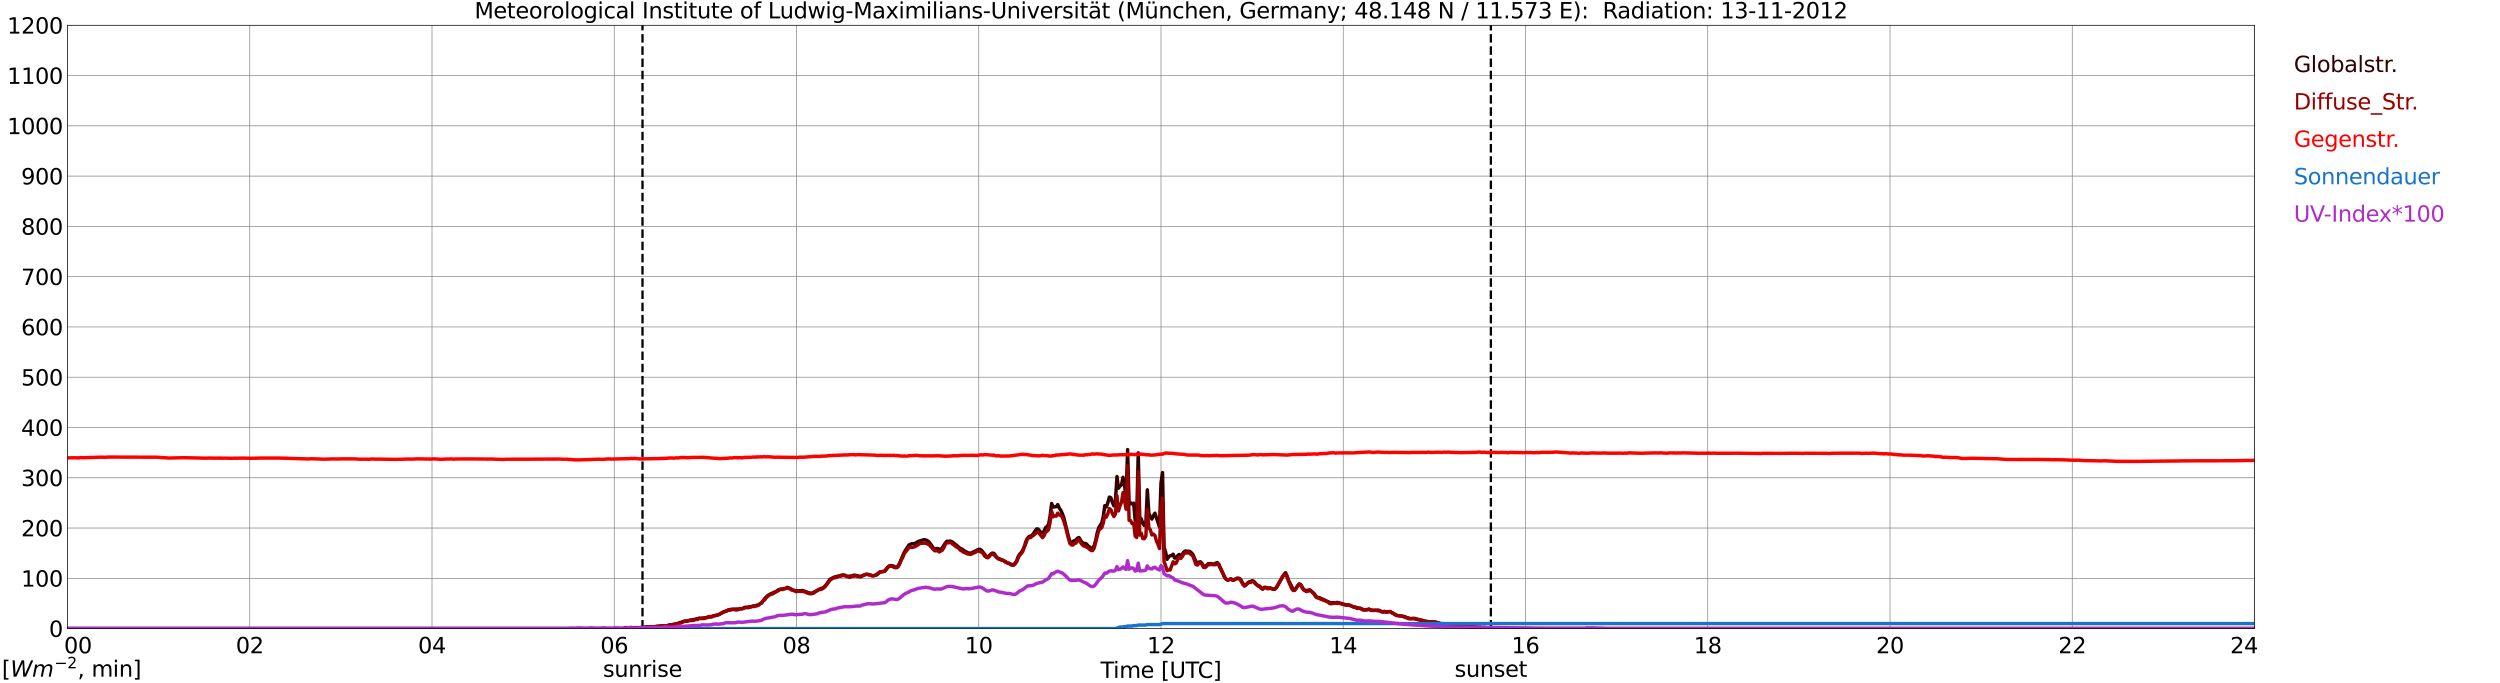 <?xml version="1.0" encoding="utf-8" standalone="no"?>
<!DOCTYPE svg PUBLIC "-//W3C//DTD SVG 1.1//EN"
  "http://www.w3.org/Graphics/SVG/1.1/DTD/svg11.dtd">
<svg xmlns:xlink="http://www.w3.org/1999/xlink" width="1085.4pt" height="296.64pt" viewBox="0 0 1085.4 296.64" xmlns="http://www.w3.org/2000/svg" version="1.1">
 <defs>
  <style type="text/css">*{stroke-linejoin: round; stroke-linecap: butt}</style>
 </defs>
 <g id="figure_1">
  <g id="patch_1">
   <path d="M 0 296.64 
L 1085.4 296.64 
L 1085.4 0 
L 0 0 
z
" style="fill: #ffffff"/>
  </g>
  <g id="axes_1">
   <g id="patch_2">
    <path d="M 29.306 272.909 
L 978.814 272.909 
L 978.814 10.976 
L 29.306 10.976 
z
" style="fill: #ffffff"/>
   </g>
   <g id="patch_3">
    <path d="M 978.814 272.909 
L 978.814 272.909 
L 978.814 10.976 
L 978.814 10.976 
z
" clip-path="url(#pc0e711e8af)" style="fill: #d3d3d3; opacity: 0.25; stroke: #d3d3d3; stroke-linejoin: miter"/>
   </g>
   <g id="matplotlib.axis_1">
    <g id="xtick_1">
     <g id="line2d_1">
      <path d="M 29.306 272.909 
L 29.306 10.976 
" clip-path="url(#pc0e711e8af)" style="fill: none; stroke: #808080; stroke-width: 0.3; stroke-linecap: square"/>
     </g>
     <g id="line2d_2"/>
     <g id="text_1">
      <!--    00 -->
      <g transform="translate(18.733 283.627) scale(0.095 -0.095)">
       <defs>
        <path id="DejaVuSans-20" transform="scale(0.016)"/>
        <path id="DejaVuSans-30" d="M 2034 4250 
Q 1547 4250 1301 3770 
Q 1056 3291 1056 2328 
Q 1056 1369 1301 889 
Q 1547 409 2034 409 
Q 2525 409 2770 889 
Q 3016 1369 3016 2328 
Q 3016 3291 2770 3770 
Q 2525 4250 2034 4250 
z
M 2034 4750 
Q 2819 4750 3233 4129 
Q 3647 3509 3647 2328 
Q 3647 1150 3233 529 
Q 2819 -91 2034 -91 
Q 1250 -91 836 529 
Q 422 1150 422 2328 
Q 422 3509 836 4129 
Q 1250 4750 2034 4750 
z
" transform="scale(0.016)"/>
       </defs>
       <use xlink:href="#DejaVuSans-20"/>
       <use xlink:href="#DejaVuSans-20" transform="translate(31.787 0)"/>
       <use xlink:href="#DejaVuSans-20" transform="translate(63.574 0)"/>
       <use xlink:href="#DejaVuSans-30" transform="translate(95.361 0)"/>
       <use xlink:href="#DejaVuSans-30" transform="translate(158.984 0)"/>
      </g>
     </g>
    </g>
    <g id="xtick_2">
     <g id="line2d_3">
      <path d="M 108.431 272.909 
L 108.431 10.976 
" clip-path="url(#pc0e711e8af)" style="fill: none; stroke: #808080; stroke-width: 0.3; stroke-linecap: square"/>
     </g>
     <g id="line2d_4"/>
     <g id="text_2">
      <!-- 02 -->
      <g transform="translate(102.387 283.627) scale(0.095 -0.095)">
       <defs>
        <path id="DejaVuSans-32" d="M 1228 531 
L 3431 531 
L 3431 0 
L 469 0 
L 469 531 
Q 828 903 1448 1529 
Q 2069 2156 2228 2338 
Q 2531 2678 2651 2914 
Q 2772 3150 2772 3378 
Q 2772 3750 2511 3984 
Q 2250 4219 1831 4219 
Q 1534 4219 1204 4116 
Q 875 4013 500 3803 
L 500 4441 
Q 881 4594 1212 4672 
Q 1544 4750 1819 4750 
Q 2544 4750 2975 4387 
Q 3406 4025 3406 3419 
Q 3406 3131 3298 2873 
Q 3191 2616 2906 2266 
Q 2828 2175 2409 1742 
Q 1991 1309 1228 531 
z
" transform="scale(0.016)"/>
       </defs>
       <use xlink:href="#DejaVuSans-30"/>
       <use xlink:href="#DejaVuSans-32" transform="translate(63.623 0)"/>
      </g>
     </g>
    </g>
    <g id="xtick_3">
     <g id="line2d_5">
      <path d="M 187.557 272.909 
L 187.557 10.976 
" clip-path="url(#pc0e711e8af)" style="fill: none; stroke: #808080; stroke-width: 0.3; stroke-linecap: square"/>
     </g>
     <g id="line2d_6"/>
     <g id="text_3">
      <!-- 04 -->
      <g transform="translate(181.513 283.627) scale(0.095 -0.095)">
       <defs>
        <path id="DejaVuSans-34" d="M 2419 4116 
L 825 1625 
L 2419 1625 
L 2419 4116 
z
M 2253 4666 
L 3047 4666 
L 3047 1625 
L 3713 1625 
L 3713 1100 
L 3047 1100 
L 3047 0 
L 2419 0 
L 2419 1100 
L 313 1100 
L 313 1709 
L 2253 4666 
z
" transform="scale(0.016)"/>
       </defs>
       <use xlink:href="#DejaVuSans-30"/>
       <use xlink:href="#DejaVuSans-34" transform="translate(63.623 0)"/>
      </g>
     </g>
    </g>
    <g id="xtick_4">
     <g id="line2d_7">
      <path d="M 266.683 272.909 
L 266.683 10.976 
" clip-path="url(#pc0e711e8af)" style="fill: none; stroke: #808080; stroke-width: 0.3; stroke-linecap: square"/>
     </g>
     <g id="line2d_8"/>
     <g id="text_4">
      <!-- 06 -->
      <g transform="translate(260.638 283.627) scale(0.095 -0.095)">
       <defs>
        <path id="DejaVuSans-36" d="M 2113 2584 
Q 1688 2584 1439 2293 
Q 1191 2003 1191 1497 
Q 1191 994 1439 701 
Q 1688 409 2113 409 
Q 2538 409 2786 701 
Q 3034 994 3034 1497 
Q 3034 2003 2786 2293 
Q 2538 2584 2113 2584 
z
M 3366 4563 
L 3366 3988 
Q 3128 4100 2886 4159 
Q 2644 4219 2406 4219 
Q 1781 4219 1451 3797 
Q 1122 3375 1075 2522 
Q 1259 2794 1537 2939 
Q 1816 3084 2150 3084 
Q 2853 3084 3261 2657 
Q 3669 2231 3669 1497 
Q 3669 778 3244 343 
Q 2819 -91 2113 -91 
Q 1303 -91 875 529 
Q 447 1150 447 2328 
Q 447 3434 972 4092 
Q 1497 4750 2381 4750 
Q 2619 4750 2861 4703 
Q 3103 4656 3366 4563 
z
" transform="scale(0.016)"/>
       </defs>
       <use xlink:href="#DejaVuSans-30"/>
       <use xlink:href="#DejaVuSans-36" transform="translate(63.623 0)"/>
      </g>
     </g>
    </g>
    <g id="xtick_5">
     <g id="line2d_9">
      <path d="M 345.808 272.909 
L 345.808 10.976 
" clip-path="url(#pc0e711e8af)" style="fill: none; stroke: #808080; stroke-width: 0.3; stroke-linecap: square"/>
     </g>
     <g id="line2d_10"/>
     <g id="text_5">
      <!-- 08 -->
      <g transform="translate(339.764 283.627) scale(0.095 -0.095)">
       <defs>
        <path id="DejaVuSans-38" d="M 2034 2216 
Q 1584 2216 1326 1975 
Q 1069 1734 1069 1313 
Q 1069 891 1326 650 
Q 1584 409 2034 409 
Q 2484 409 2743 651 
Q 3003 894 3003 1313 
Q 3003 1734 2745 1975 
Q 2488 2216 2034 2216 
z
M 1403 2484 
Q 997 2584 770 2862 
Q 544 3141 544 3541 
Q 544 4100 942 4425 
Q 1341 4750 2034 4750 
Q 2731 4750 3128 4425 
Q 3525 4100 3525 3541 
Q 3525 3141 3298 2862 
Q 3072 2584 2669 2484 
Q 3125 2378 3379 2068 
Q 3634 1759 3634 1313 
Q 3634 634 3220 271 
Q 2806 -91 2034 -91 
Q 1263 -91 848 271 
Q 434 634 434 1313 
Q 434 1759 690 2068 
Q 947 2378 1403 2484 
z
M 1172 3481 
Q 1172 3119 1398 2916 
Q 1625 2713 2034 2713 
Q 2441 2713 2670 2916 
Q 2900 3119 2900 3481 
Q 2900 3844 2670 4047 
Q 2441 4250 2034 4250 
Q 1625 4250 1398 4047 
Q 1172 3844 1172 3481 
z
" transform="scale(0.016)"/>
       </defs>
       <use xlink:href="#DejaVuSans-30"/>
       <use xlink:href="#DejaVuSans-38" transform="translate(63.623 0)"/>
      </g>
     </g>
    </g>
    <g id="xtick_6">
     <g id="line2d_11">
      <path d="M 424.934 272.909 
L 424.934 10.976 
" clip-path="url(#pc0e711e8af)" style="fill: none; stroke: #808080; stroke-width: 0.3; stroke-linecap: square"/>
     </g>
     <g id="line2d_12"/>
     <g id="text_6">
      <!-- 10 -->
      <g transform="translate(418.89 283.627) scale(0.095 -0.095)">
       <defs>
        <path id="DejaVuSans-31" d="M 794 531 
L 1825 531 
L 1825 4091 
L 703 3866 
L 703 4441 
L 1819 4666 
L 2450 4666 
L 2450 531 
L 3481 531 
L 3481 0 
L 794 0 
L 794 531 
z
" transform="scale(0.016)"/>
       </defs>
       <use xlink:href="#DejaVuSans-31"/>
       <use xlink:href="#DejaVuSans-30" transform="translate(63.623 0)"/>
      </g>
     </g>
    </g>
    <g id="xtick_7">
     <g id="line2d_13">
      <path d="M 504.06 272.909 
L 504.06 10.976 
" clip-path="url(#pc0e711e8af)" style="fill: none; stroke: #808080; stroke-width: 0.3; stroke-linecap: square"/>
     </g>
     <g id="line2d_14"/>
     <g id="text_7">
      <!-- 12 -->
      <g transform="translate(498.015 283.627) scale(0.095 -0.095)">
       <use xlink:href="#DejaVuSans-31"/>
       <use xlink:href="#DejaVuSans-32" transform="translate(63.623 0)"/>
      </g>
     </g>
    </g>
    <g id="xtick_8">
     <g id="line2d_15">
      <path d="M 583.185 272.909 
L 583.185 10.976 
" clip-path="url(#pc0e711e8af)" style="fill: none; stroke: #808080; stroke-width: 0.3; stroke-linecap: square"/>
     </g>
     <g id="line2d_16"/>
     <g id="text_8">
      <!-- 14 -->
      <g transform="translate(577.141 283.627) scale(0.095 -0.095)">
       <use xlink:href="#DejaVuSans-31"/>
       <use xlink:href="#DejaVuSans-34" transform="translate(63.623 0)"/>
      </g>
     </g>
    </g>
    <g id="xtick_9">
     <g id="line2d_17">
      <path d="M 662.311 272.909 
L 662.311 10.976 
" clip-path="url(#pc0e711e8af)" style="fill: none; stroke: #808080; stroke-width: 0.3; stroke-linecap: square"/>
     </g>
     <g id="line2d_18"/>
     <g id="text_9">
      <!-- 16 -->
      <g transform="translate(656.267 283.627) scale(0.095 -0.095)">
       <use xlink:href="#DejaVuSans-31"/>
       <use xlink:href="#DejaVuSans-36" transform="translate(63.623 0)"/>
      </g>
     </g>
    </g>
    <g id="xtick_10">
     <g id="line2d_19">
      <path d="M 741.437 272.909 
L 741.437 10.976 
" clip-path="url(#pc0e711e8af)" style="fill: none; stroke: #808080; stroke-width: 0.3; stroke-linecap: square"/>
     </g>
     <g id="line2d_20"/>
     <g id="text_10">
      <!-- 18 -->
      <g transform="translate(735.392 283.627) scale(0.095 -0.095)">
       <use xlink:href="#DejaVuSans-31"/>
       <use xlink:href="#DejaVuSans-38" transform="translate(63.623 0)"/>
      </g>
     </g>
    </g>
    <g id="xtick_11">
     <g id="line2d_21">
      <path d="M 820.562 272.909 
L 820.562 10.976 
" clip-path="url(#pc0e711e8af)" style="fill: none; stroke: #808080; stroke-width: 0.3; stroke-linecap: square"/>
     </g>
     <g id="line2d_22"/>
     <g id="text_11">
      <!-- 20 -->
      <g transform="translate(814.518 283.627) scale(0.095 -0.095)">
       <use xlink:href="#DejaVuSans-32"/>
       <use xlink:href="#DejaVuSans-30" transform="translate(63.623 0)"/>
      </g>
     </g>
    </g>
    <g id="xtick_12">
     <g id="line2d_23">
      <path d="M 899.688 272.909 
L 899.688 10.976 
" clip-path="url(#pc0e711e8af)" style="fill: none; stroke: #808080; stroke-width: 0.3; stroke-linecap: square"/>
     </g>
     <g id="line2d_24"/>
     <g id="text_12">
      <!-- 22 -->
      <g transform="translate(893.644 283.627) scale(0.095 -0.095)">
       <use xlink:href="#DejaVuSans-32"/>
       <use xlink:href="#DejaVuSans-32" transform="translate(63.623 0)"/>
      </g>
     </g>
    </g>
    <g id="xtick_13">
     <g id="line2d_25">
      <path d="M 978.814 272.909 
L 978.814 10.976 
" clip-path="url(#pc0e711e8af)" style="fill: none; stroke: #808080; stroke-width: 0.3; stroke-linecap: square"/>
     </g>
     <g id="line2d_26"/>
     <g id="text_13">
      <!-- 24    -->
      <g transform="translate(968.241 283.627) scale(0.095 -0.095)">
       <use xlink:href="#DejaVuSans-32"/>
       <use xlink:href="#DejaVuSans-34" transform="translate(63.623 0)"/>
       <use xlink:href="#DejaVuSans-20" transform="translate(127.246 0)"/>
       <use xlink:href="#DejaVuSans-20" transform="translate(159.033 0)"/>
       <use xlink:href="#DejaVuSans-20" transform="translate(190.82 0)"/>
      </g>
     </g>
    </g>
    <g id="text_14">
     <!-- Time [UTC] -->
     <g transform="translate(477.806 294.322) scale(0.095 -0.095)">
      <defs>
       <path id="DejaVuSans-54" d="M -19 4666 
L 3928 4666 
L 3928 4134 
L 2272 4134 
L 2272 0 
L 1638 0 
L 1638 4134 
L -19 4134 
L -19 4666 
z
" transform="scale(0.016)"/>
       <path id="DejaVuSans-69" d="M 603 3500 
L 1178 3500 
L 1178 0 
L 603 0 
L 603 3500 
z
M 603 4863 
L 1178 4863 
L 1178 4134 
L 603 4134 
L 603 4863 
z
" transform="scale(0.016)"/>
       <path id="DejaVuSans-6d" d="M 3328 2828 
Q 3544 3216 3844 3400 
Q 4144 3584 4550 3584 
Q 5097 3584 5394 3201 
Q 5691 2819 5691 2113 
L 5691 0 
L 5113 0 
L 5113 2094 
Q 5113 2597 4934 2840 
Q 4756 3084 4391 3084 
Q 3944 3084 3684 2787 
Q 3425 2491 3425 1978 
L 3425 0 
L 2847 0 
L 2847 2094 
Q 2847 2600 2669 2842 
Q 2491 3084 2119 3084 
Q 1678 3084 1418 2786 
Q 1159 2488 1159 1978 
L 1159 0 
L 581 0 
L 581 3500 
L 1159 3500 
L 1159 2956 
Q 1356 3278 1631 3431 
Q 1906 3584 2284 3584 
Q 2666 3584 2933 3390 
Q 3200 3197 3328 2828 
z
" transform="scale(0.016)"/>
       <path id="DejaVuSans-65" d="M 3597 1894 
L 3597 1613 
L 953 1613 
Q 991 1019 1311 708 
Q 1631 397 2203 397 
Q 2534 397 2845 478 
Q 3156 559 3463 722 
L 3463 178 
Q 3153 47 2828 -22 
Q 2503 -91 2169 -91 
Q 1331 -91 842 396 
Q 353 884 353 1716 
Q 353 2575 817 3079 
Q 1281 3584 2069 3584 
Q 2775 3584 3186 3129 
Q 3597 2675 3597 1894 
z
M 3022 2063 
Q 3016 2534 2758 2815 
Q 2500 3097 2075 3097 
Q 1594 3097 1305 2825 
Q 1016 2553 972 2059 
L 3022 2063 
z
" transform="scale(0.016)"/>
       <path id="DejaVuSans-5b" d="M 550 4863 
L 1875 4863 
L 1875 4416 
L 1125 4416 
L 1125 -397 
L 1875 -397 
L 1875 -844 
L 550 -844 
L 550 4863 
z
" transform="scale(0.016)"/>
       <path id="DejaVuSans-55" d="M 556 4666 
L 1191 4666 
L 1191 1831 
Q 1191 1081 1462 751 
Q 1734 422 2344 422 
Q 2950 422 3222 751 
Q 3494 1081 3494 1831 
L 3494 4666 
L 4128 4666 
L 4128 1753 
Q 4128 841 3676 375 
Q 3225 -91 2344 -91 
Q 1459 -91 1007 375 
Q 556 841 556 1753 
L 556 4666 
z
" transform="scale(0.016)"/>
       <path id="DejaVuSans-43" d="M 4122 4306 
L 4122 3641 
Q 3803 3938 3442 4084 
Q 3081 4231 2675 4231 
Q 1875 4231 1450 3742 
Q 1025 3253 1025 2328 
Q 1025 1406 1450 917 
Q 1875 428 2675 428 
Q 3081 428 3442 575 
Q 3803 722 4122 1019 
L 4122 359 
Q 3791 134 3420 21 
Q 3050 -91 2638 -91 
Q 1578 -91 968 557 
Q 359 1206 359 2328 
Q 359 3453 968 4101 
Q 1578 4750 2638 4750 
Q 3056 4750 3426 4639 
Q 3797 4528 4122 4306 
z
" transform="scale(0.016)"/>
       <path id="DejaVuSans-5d" d="M 1947 4863 
L 1947 -844 
L 622 -844 
L 622 -397 
L 1369 -397 
L 1369 4416 
L 622 4416 
L 622 4863 
L 1947 4863 
z
" transform="scale(0.016)"/>
      </defs>
      <use xlink:href="#DejaVuSans-54"/>
      <use xlink:href="#DejaVuSans-69" transform="translate(57.959 0)"/>
      <use xlink:href="#DejaVuSans-6d" transform="translate(85.742 0)"/>
      <use xlink:href="#DejaVuSans-65" transform="translate(183.154 0)"/>
      <use xlink:href="#DejaVuSans-20" transform="translate(244.678 0)"/>
      <use xlink:href="#DejaVuSans-5b" transform="translate(276.465 0)"/>
      <use xlink:href="#DejaVuSans-55" transform="translate(315.479 0)"/>
      <use xlink:href="#DejaVuSans-54" transform="translate(388.672 0)"/>
      <use xlink:href="#DejaVuSans-43" transform="translate(443.881 0)"/>
      <use xlink:href="#DejaVuSans-5d" transform="translate(513.705 0)"/>
     </g>
    </g>
   </g>
   <g id="matplotlib.axis_2">
    <g id="ytick_1">
     <g id="line2d_27">
      <path d="M 29.306 272.909 
L 978.814 272.909 
" clip-path="url(#pc0e711e8af)" style="fill: none; stroke: #808080; stroke-width: 0.3; stroke-linecap: square"/>
     </g>
     <g id="line2d_28"/>
     <g id="text_15">
      <!-- 0 -->
      <g transform="translate(21.261 276.518) scale(0.095 -0.095)">
       <use xlink:href="#DejaVuSans-30"/>
      </g>
     </g>
    </g>
    <g id="ytick_2">
     <g id="line2d_29">
      <path d="M 29.306 251.081 
L 978.814 251.081 
" clip-path="url(#pc0e711e8af)" style="fill: none; stroke: #808080; stroke-width: 0.3; stroke-linecap: square"/>
     </g>
     <g id="line2d_30"/>
     <g id="text_16">
      <!-- 100 -->
      <g transform="translate(9.173 254.69) scale(0.095 -0.095)">
       <use xlink:href="#DejaVuSans-31"/>
       <use xlink:href="#DejaVuSans-30" transform="translate(63.623 0)"/>
       <use xlink:href="#DejaVuSans-30" transform="translate(127.246 0)"/>
      </g>
     </g>
    </g>
    <g id="ytick_3">
     <g id="line2d_31">
      <path d="M 29.306 229.253 
L 978.814 229.253 
" clip-path="url(#pc0e711e8af)" style="fill: none; stroke: #808080; stroke-width: 0.3; stroke-linecap: square"/>
     </g>
     <g id="line2d_32"/>
     <g id="text_17">
      <!-- 200 -->
      <g transform="translate(9.173 232.863) scale(0.095 -0.095)">
       <use xlink:href="#DejaVuSans-32"/>
       <use xlink:href="#DejaVuSans-30" transform="translate(63.623 0)"/>
       <use xlink:href="#DejaVuSans-30" transform="translate(127.246 0)"/>
      </g>
     </g>
    </g>
    <g id="ytick_4">
     <g id="line2d_33">
      <path d="M 29.306 207.426 
L 978.814 207.426 
" clip-path="url(#pc0e711e8af)" style="fill: none; stroke: #808080; stroke-width: 0.3; stroke-linecap: square"/>
     </g>
     <g id="line2d_34"/>
     <g id="text_18">
      <!-- 300 -->
      <g transform="translate(9.173 211.035) scale(0.095 -0.095)">
       <defs>
        <path id="DejaVuSans-33" d="M 2597 2516 
Q 3050 2419 3304 2112 
Q 3559 1806 3559 1356 
Q 3559 666 3084 287 
Q 2609 -91 1734 -91 
Q 1441 -91 1130 -33 
Q 819 25 488 141 
L 488 750 
Q 750 597 1062 519 
Q 1375 441 1716 441 
Q 2309 441 2620 675 
Q 2931 909 2931 1356 
Q 2931 1769 2642 2001 
Q 2353 2234 1838 2234 
L 1294 2234 
L 1294 2753 
L 1863 2753 
Q 2328 2753 2575 2939 
Q 2822 3125 2822 3475 
Q 2822 3834 2567 4026 
Q 2313 4219 1838 4219 
Q 1578 4219 1281 4162 
Q 984 4106 628 3988 
L 628 4550 
Q 988 4650 1302 4700 
Q 1616 4750 1894 4750 
Q 2613 4750 3031 4423 
Q 3450 4097 3450 3541 
Q 3450 3153 3228 2886 
Q 3006 2619 2597 2516 
z
" transform="scale(0.016)"/>
       </defs>
       <use xlink:href="#DejaVuSans-33"/>
       <use xlink:href="#DejaVuSans-30" transform="translate(63.623 0)"/>
       <use xlink:href="#DejaVuSans-30" transform="translate(127.246 0)"/>
      </g>
     </g>
    </g>
    <g id="ytick_5">
     <g id="line2d_35">
      <path d="M 29.306 185.598 
L 978.814 185.598 
" clip-path="url(#pc0e711e8af)" style="fill: none; stroke: #808080; stroke-width: 0.3; stroke-linecap: square"/>
     </g>
     <g id="line2d_36"/>
     <g id="text_19">
      <!-- 400 -->
      <g transform="translate(9.173 189.207) scale(0.095 -0.095)">
       <use xlink:href="#DejaVuSans-34"/>
       <use xlink:href="#DejaVuSans-30" transform="translate(63.623 0)"/>
       <use xlink:href="#DejaVuSans-30" transform="translate(127.246 0)"/>
      </g>
     </g>
    </g>
    <g id="ytick_6">
     <g id="line2d_37">
      <path d="M 29.306 163.77 
L 978.814 163.77 
" clip-path="url(#pc0e711e8af)" style="fill: none; stroke: #808080; stroke-width: 0.3; stroke-linecap: square"/>
     </g>
     <g id="line2d_38"/>
     <g id="text_20">
      <!-- 500 -->
      <g transform="translate(9.173 167.379) scale(0.095 -0.095)">
       <defs>
        <path id="DejaVuSans-35" d="M 691 4666 
L 3169 4666 
L 3169 4134 
L 1269 4134 
L 1269 2991 
Q 1406 3038 1543 3061 
Q 1681 3084 1819 3084 
Q 2600 3084 3056 2656 
Q 3513 2228 3513 1497 
Q 3513 744 3044 326 
Q 2575 -91 1722 -91 
Q 1428 -91 1123 -41 
Q 819 9 494 109 
L 494 744 
Q 775 591 1075 516 
Q 1375 441 1709 441 
Q 2250 441 2565 725 
Q 2881 1009 2881 1497 
Q 2881 1984 2565 2268 
Q 2250 2553 1709 2553 
Q 1456 2553 1204 2497 
Q 953 2441 691 2322 
L 691 4666 
z
" transform="scale(0.016)"/>
       </defs>
       <use xlink:href="#DejaVuSans-35"/>
       <use xlink:href="#DejaVuSans-30" transform="translate(63.623 0)"/>
       <use xlink:href="#DejaVuSans-30" transform="translate(127.246 0)"/>
      </g>
     </g>
    </g>
    <g id="ytick_7">
     <g id="line2d_39">
      <path d="M 29.306 141.942 
L 978.814 141.942 
" clip-path="url(#pc0e711e8af)" style="fill: none; stroke: #808080; stroke-width: 0.3; stroke-linecap: square"/>
     </g>
     <g id="line2d_40"/>
     <g id="text_21">
      <!-- 600 -->
      <g transform="translate(9.173 145.551) scale(0.095 -0.095)">
       <use xlink:href="#DejaVuSans-36"/>
       <use xlink:href="#DejaVuSans-30" transform="translate(63.623 0)"/>
       <use xlink:href="#DejaVuSans-30" transform="translate(127.246 0)"/>
      </g>
     </g>
    </g>
    <g id="ytick_8">
     <g id="line2d_41">
      <path d="M 29.306 120.114 
L 978.814 120.114 
" clip-path="url(#pc0e711e8af)" style="fill: none; stroke: #808080; stroke-width: 0.3; stroke-linecap: square"/>
     </g>
     <g id="line2d_42"/>
     <g id="text_22">
      <!-- 700 -->
      <g transform="translate(9.173 123.724) scale(0.095 -0.095)">
       <defs>
        <path id="DejaVuSans-37" d="M 525 4666 
L 3525 4666 
L 3525 4397 
L 1831 0 
L 1172 0 
L 2766 4134 
L 525 4134 
L 525 4666 
z
" transform="scale(0.016)"/>
       </defs>
       <use xlink:href="#DejaVuSans-37"/>
       <use xlink:href="#DejaVuSans-30" transform="translate(63.623 0)"/>
       <use xlink:href="#DejaVuSans-30" transform="translate(127.246 0)"/>
      </g>
     </g>
    </g>
    <g id="ytick_9">
     <g id="line2d_43">
      <path d="M 29.306 98.287 
L 978.814 98.287 
" clip-path="url(#pc0e711e8af)" style="fill: none; stroke: #808080; stroke-width: 0.3; stroke-linecap: square"/>
     </g>
     <g id="line2d_44"/>
     <g id="text_23">
      <!-- 800 -->
      <g transform="translate(9.173 101.896) scale(0.095 -0.095)">
       <use xlink:href="#DejaVuSans-38"/>
       <use xlink:href="#DejaVuSans-30" transform="translate(63.623 0)"/>
       <use xlink:href="#DejaVuSans-30" transform="translate(127.246 0)"/>
      </g>
     </g>
    </g>
    <g id="ytick_10">
     <g id="line2d_45">
      <path d="M 29.306 76.459 
L 978.814 76.459 
" clip-path="url(#pc0e711e8af)" style="fill: none; stroke: #808080; stroke-width: 0.3; stroke-linecap: square"/>
     </g>
     <g id="line2d_46"/>
     <g id="text_24">
      <!-- 900 -->
      <g transform="translate(9.173 80.068) scale(0.095 -0.095)">
       <defs>
        <path id="DejaVuSans-39" d="M 703 97 
L 703 672 
Q 941 559 1184 500 
Q 1428 441 1663 441 
Q 2288 441 2617 861 
Q 2947 1281 2994 2138 
Q 2813 1869 2534 1725 
Q 2256 1581 1919 1581 
Q 1219 1581 811 2004 
Q 403 2428 403 3163 
Q 403 3881 828 4315 
Q 1253 4750 1959 4750 
Q 2769 4750 3195 4129 
Q 3622 3509 3622 2328 
Q 3622 1225 3098 567 
Q 2575 -91 1691 -91 
Q 1453 -91 1209 -44 
Q 966 3 703 97 
z
M 1959 2075 
Q 2384 2075 2632 2365 
Q 2881 2656 2881 3163 
Q 2881 3666 2632 3958 
Q 2384 4250 1959 4250 
Q 1534 4250 1286 3958 
Q 1038 3666 1038 3163 
Q 1038 2656 1286 2365 
Q 1534 2075 1959 2075 
z
" transform="scale(0.016)"/>
       </defs>
       <use xlink:href="#DejaVuSans-39"/>
       <use xlink:href="#DejaVuSans-30" transform="translate(63.623 0)"/>
       <use xlink:href="#DejaVuSans-30" transform="translate(127.246 0)"/>
      </g>
     </g>
    </g>
    <g id="ytick_11">
     <g id="line2d_47">
      <path d="M 29.306 54.631 
L 978.814 54.631 
" clip-path="url(#pc0e711e8af)" style="fill: none; stroke: #808080; stroke-width: 0.3; stroke-linecap: square"/>
     </g>
     <g id="line2d_48"/>
     <g id="text_25">
      <!-- 1000 -->
      <g transform="translate(3.128 58.24) scale(0.095 -0.095)">
       <use xlink:href="#DejaVuSans-31"/>
       <use xlink:href="#DejaVuSans-30" transform="translate(63.623 0)"/>
       <use xlink:href="#DejaVuSans-30" transform="translate(127.246 0)"/>
       <use xlink:href="#DejaVuSans-30" transform="translate(190.869 0)"/>
      </g>
     </g>
    </g>
    <g id="ytick_12">
     <g id="line2d_49">
      <path d="M 29.306 32.803 
L 978.814 32.803 
" clip-path="url(#pc0e711e8af)" style="fill: none; stroke: #808080; stroke-width: 0.3; stroke-linecap: square"/>
     </g>
     <g id="line2d_50"/>
     <g id="text_26">
      <!-- 1100 -->
      <g transform="translate(3.128 36.413) scale(0.095 -0.095)">
       <use xlink:href="#DejaVuSans-31"/>
       <use xlink:href="#DejaVuSans-31" transform="translate(63.623 0)"/>
       <use xlink:href="#DejaVuSans-30" transform="translate(127.246 0)"/>
       <use xlink:href="#DejaVuSans-30" transform="translate(190.869 0)"/>
      </g>
     </g>
    </g>
    <g id="ytick_13">
     <g id="line2d_51">
      <path d="M 29.306 10.976 
L 978.814 10.976 
" clip-path="url(#pc0e711e8af)" style="fill: none; stroke: #808080; stroke-width: 0.3; stroke-linecap: square"/>
     </g>
     <g id="line2d_52"/>
     <g id="text_27">
      <!-- 1200 -->
      <g transform="translate(3.128 14.585) scale(0.095 -0.095)">
       <use xlink:href="#DejaVuSans-31"/>
       <use xlink:href="#DejaVuSans-32" transform="translate(63.623 0)"/>
       <use xlink:href="#DejaVuSans-30" transform="translate(127.246 0)"/>
       <use xlink:href="#DejaVuSans-30" transform="translate(190.869 0)"/>
      </g>
     </g>
    </g>
   </g>
   <g id="line2d_53">
    <path d="M 278.947 272.909 
L 278.947 10.976 
" clip-path="url(#pc0e711e8af)" style="fill: none; stroke-dasharray: 3.7,1.6; stroke-dashoffset: 0; stroke: #000000"/>
   </g>
   <g id="line2d_54">
    <path d="M 647.277 272.909 
L 647.277 10.976 
" clip-path="url(#pc0e711e8af)" style="fill: none; stroke-dasharray: 3.7,1.6; stroke-dashoffset: 0; stroke: #000000"/>
   </g>
   <g id="line2d_55">
    <path d="M 29.306 272.909 
L 270.639 272.909 
L 271.298 272.505 
L 273.277 272.505 
L 273.936 272.387 
L 274.595 272.564 
L 275.914 272.474 
L 277.892 272.533 
L 278.552 272.387 
L 279.211 272.415 
L 279.87 272.239 
L 281.189 272.149 
L 281.849 272.326 
L 282.508 272.06 
L 283.827 272.09 
L 285.145 271.913 
L 285.805 271.972 
L 287.783 271.734 
L 288.442 271.765 
L 289.761 271.676 
L 290.42 271.379 
L 291.739 271.202 
L 294.377 270.698 
L 295.036 270.283 
L 295.696 270.224 
L 296.355 269.868 
L 297.014 269.781 
L 297.674 269.574 
L 298.333 269.72 
L 299.652 269.218 
L 300.311 269.159 
L 300.971 268.98 
L 301.63 268.98 
L 302.289 268.685 
L 302.949 268.624 
L 303.608 268.417 
L 304.267 268.537 
L 304.927 268.329 
L 306.246 268.209 
L 307.564 268.032 
L 308.224 267.797 
L 309.543 267.559 
L 310.202 267.293 
L 311.521 266.996 
L 312.18 266.819 
L 314.158 265.751 
L 316.796 264.627 
L 317.455 264.627 
L 318.114 264.479 
L 320.752 264.42 
L 321.411 264.213 
L 322.071 264.361 
L 323.39 263.678 
L 324.708 263.619 
L 325.368 263.412 
L 326.027 263.473 
L 327.346 263.027 
L 328.005 263.086 
L 328.665 262.702 
L 329.324 262.643 
L 329.983 262.108 
L 330.643 261.724 
L 331.961 259.976 
L 333.28 258.585 
L 335.258 257.549 
L 337.236 256.63 
L 337.896 256.097 
L 338.555 255.859 
L 341.193 255.416 
L 341.852 255.001 
L 342.512 255.237 
L 343.83 255.979 
L 344.49 256.274 
L 345.808 256.54 
L 347.787 256.422 
L 348.446 256.422 
L 349.765 256.837 
L 351.083 257.37 
L 352.402 257.577 
L 356.359 255.534 
L 357.018 255.327 
L 357.677 254.971 
L 358.996 253.519 
L 360.315 251.507 
L 362.293 250.498 
L 362.952 250.439 
L 363.612 250.173 
L 364.271 250.114 
L 365.59 249.64 
L 366.249 249.61 
L 366.909 249.789 
L 367.568 250.114 
L 368.227 250.232 
L 368.887 250.114 
L 369.546 250.204 
L 370.206 249.848 
L 370.865 249.699 
L 372.184 249.937 
L 373.502 250.293 
L 376.14 249.285 
L 377.459 249.551 
L 378.777 249.966 
L 379.437 249.966 
L 380.756 249.523 
L 382.074 248.278 
L 384.053 248.04 
L 385.371 246.294 
L 386.031 245.79 
L 386.69 245.524 
L 388.009 245.79 
L 388.668 246.294 
L 389.328 246.294 
L 389.987 245.613 
L 390.646 244.338 
L 392.624 239.659 
L 393.943 237.615 
L 394.603 236.638 
L 395.262 236.284 
L 395.921 236.077 
L 397.24 235.928 
L 398.559 235.127 
L 399.878 234.684 
L 401.196 234.3 
L 401.856 234.418 
L 402.515 234.684 
L 403.175 235.127 
L 404.493 236.845 
L 405.153 237.882 
L 405.812 238.417 
L 406.471 238.209 
L 407.131 238.148 
L 407.79 238.445 
L 408.45 238.504 
L 409.109 237.794 
L 410.428 235.749 
L 411.087 234.981 
L 411.746 235.099 
L 412.406 234.891 
L 413.065 235.068 
L 413.725 235.483 
L 417.022 238.179 
L 417.681 238.417 
L 419 239.364 
L 420.318 240.014 
L 420.978 240.134 
L 421.637 240.134 
L 422.956 239.423 
L 423.615 239.185 
L 424.275 238.77 
L 424.934 238.534 
L 425.593 238.534 
L 426.253 239.036 
L 428.231 241.584 
L 428.89 241.85 
L 430.209 240.519 
L 430.869 240.134 
L 431.528 240.252 
L 432.847 242.119 
L 434.165 242.769 
L 435.484 243.243 
L 437.462 244.369 
L 438.122 244.576 
L 438.781 244.932 
L 439.44 245.109 
L 440.1 245.109 
L 440.759 244.458 
L 441.419 243.422 
L 442.078 241.614 
L 442.737 240.519 
L 443.397 239.807 
L 444.056 238.801 
L 444.716 237.349 
L 445.375 235.127 
L 446.034 233.765 
L 446.694 233.025 
L 447.353 232.789 
L 448.012 232.434 
L 448.672 231.663 
L 449.991 229.679 
L 450.65 229.648 
L 451.969 231.248 
L 452.628 231.397 
L 453.287 230.567 
L 453.947 229.085 
L 454.606 228.583 
L 455.266 227.575 
L 455.925 223.873 
L 456.584 218.601 
L 457.244 220.142 
L 458.563 219.963 
L 459.222 219.075 
L 459.881 220.527 
L 460.541 221.533 
L 461.2 222.925 
L 461.859 224.733 
L 463.178 230.063 
L 463.838 232.789 
L 464.497 235.04 
L 465.156 235.662 
L 465.816 235.068 
L 467.134 234.446 
L 467.794 233.647 
L 468.453 233.381 
L 469.772 235.513 
L 470.431 235.928 
L 471.091 235.898 
L 471.75 236.223 
L 472.409 236.993 
L 473.728 238.03 
L 474.388 237.794 
L 475.047 236.934 
L 475.706 234.566 
L 476.366 231.307 
L 477.025 229.146 
L 478.344 226.983 
L 479.003 224.2 
L 479.663 219.52 
L 480.322 220.083 
L 480.981 218.276 
L 481.641 215.818 
L 482.3 216.113 
L 482.96 218.128 
L 483.619 219.638 
L 484.278 217.329 
L 484.938 206.904 
L 485.597 211.968 
L 486.256 211.021 
L 486.916 210.457 
L 487.575 207.229 
L 488.235 210.783 
L 488.894 216.202 
L 489.553 195.204 
L 490.213 219.106 
L 490.872 218.335 
L 491.532 218.75 
L 492.191 218.453 
L 492.85 225.857 
L 493.51 225.473 
L 494.169 196.625 
L 494.828 224.554 
L 495.488 225.265 
L 496.147 227.191 
L 496.807 228.168 
L 497.466 227.605 
L 498.125 212.677 
L 498.785 222.866 
L 499.444 224.377 
L 500.103 225.355 
L 500.763 223.903 
L 501.422 222.808 
L 503.4 228.791 
L 504.06 209.659 
L 504.719 205.186 
L 505.379 237.674 
L 506.038 239.571 
L 506.697 242.828 
L 507.357 241.791 
L 508.016 241.259 
L 508.675 241.23 
L 509.335 240.608 
L 509.994 242.295 
L 510.654 242.206 
L 511.313 241.23 
L 511.972 240.726 
L 512.632 241.438 
L 513.291 240.695 
L 513.95 239.689 
L 514.61 239.215 
L 515.269 239.364 
L 515.929 239.305 
L 516.588 239.423 
L 517.247 239.986 
L 517.907 240.726 
L 519.226 243.836 
L 519.885 244.369 
L 520.544 244.044 
L 521.204 243.924 
L 521.863 244.635 
L 522.522 245.7 
L 523.182 245.938 
L 523.841 245.493 
L 524.501 244.753 
L 525.819 244.694 
L 526.479 244.902 
L 527.138 244.843 
L 528.457 244.251 
L 529.116 244.902 
L 531.754 250.706 
L 532.413 251.507 
L 533.073 251.832 
L 534.391 251.417 
L 535.051 251.862 
L 535.71 251.773 
L 537.029 251.033 
L 537.688 251.002 
L 538.348 251.299 
L 539.007 252.188 
L 539.666 253.46 
L 540.326 254.023 
L 540.985 253.816 
L 541.644 253.107 
L 542.304 252.602 
L 542.963 252.485 
L 543.623 252.129 
L 544.282 252.306 
L 545.601 253.816 
L 546.26 254.29 
L 546.919 254.469 
L 547.579 255.327 
L 548.238 255.623 
L 548.898 255.06 
L 549.557 255.03 
L 550.216 255.268 
L 551.535 255.237 
L 552.854 255.89 
L 553.513 255.772 
L 554.173 255.119 
L 557.47 249.374 
L 558.129 248.663 
L 558.788 250.086 
L 559.448 251.95 
L 561.426 255.92 
L 562.085 256.067 
L 562.745 255.385 
L 563.404 254.349 
L 564.063 253.519 
L 564.723 253.788 
L 566.042 255.979 
L 566.701 256.304 
L 567.36 256.363 
L 568.679 256.097 
L 570.657 257.815 
L 571.317 258.88 
L 571.976 259.415 
L 572.635 259.384 
L 577.91 261.842 
L 578.57 261.635 
L 579.889 261.755 
L 580.548 261.517 
L 584.504 262.613 
L 585.164 262.582 
L 585.823 262.82 
L 586.482 262.91 
L 587.142 263.324 
L 587.801 263.532 
L 588.46 263.56 
L 589.12 263.885 
L 591.098 264.241 
L 591.757 264.627 
L 592.417 264.804 
L 593.736 264.597 
L 594.395 264.448 
L 595.054 264.776 
L 596.373 265.042 
L 598.351 264.863 
L 599.011 265.101 
L 599.67 265.575 
L 600.329 265.693 
L 600.989 265.575 
L 601.648 265.664 
L 603.626 265.516 
L 604.286 266.018 
L 604.945 266.256 
L 606.264 267.144 
L 609.561 267.648 
L 610.22 267.856 
L 610.879 268.209 
L 611.539 268.299 
L 612.198 268.537 
L 613.517 268.478 
L 614.176 268.478 
L 614.836 268.655 
L 615.495 268.98 
L 617.473 269.336 
L 618.792 269.809 
L 619.451 269.809 
L 621.429 270.134 
L 622.089 270.017 
L 622.748 270.017 
L 624.726 270.49 
L 625.386 270.757 
L 626.705 270.846 
L 627.364 270.877 
L 628.683 271.261 
L 631.32 271.645 
L 633.958 271.824 
L 635.276 271.765 
L 635.936 271.972 
L 642.53 272.326 
L 643.189 272.564 
L 644.508 272.474 
L 645.827 272.653 
L 647.145 272.505 
L 647.805 272.474 
L 650.442 272.861 
L 651.761 272.653 
L 652.42 272.771 
L 653.739 272.682 
L 654.399 272.909 
L 978.154 272.909 
L 978.154 272.909 
" clip-path="url(#pc0e711e8af)" style="fill: none; stroke: #330000; stroke-width: 1.5; stroke-linecap: square"/>
   </g>
   <g id="line2d_56">
    <path d="M 29.306 272.909 
L 270.639 272.909 
L 271.298 272.656 
L 271.958 272.697 
L 273.277 272.529 
L 273.936 272.782 
L 274.595 272.614 
L 278.552 272.446 
L 279.211 272.573 
L 279.87 272.361 
L 280.53 272.614 
L 281.849 272.237 
L 284.486 272.195 
L 285.805 271.859 
L 287.783 271.691 
L 288.442 271.649 
L 289.761 271.774 
L 290.42 271.355 
L 291.08 271.396 
L 295.696 270.431 
L 297.014 269.801 
L 297.674 269.591 
L 298.333 269.676 
L 298.992 269.423 
L 300.971 269.381 
L 301.63 269.004 
L 302.289 269.004 
L 302.949 268.877 
L 303.608 268.417 
L 305.586 268.585 
L 307.564 267.786 
L 308.224 267.618 
L 308.883 267.912 
L 309.543 267.408 
L 310.861 267.24 
L 312.18 266.738 
L 314.158 265.603 
L 315.477 265.267 
L 316.136 264.848 
L 316.796 264.974 
L 317.455 264.597 
L 318.114 264.68 
L 318.774 264.638 
L 319.433 264.806 
L 320.093 264.806 
L 320.752 264.597 
L 321.411 264.219 
L 322.071 264.302 
L 324.049 263.756 
L 324.708 263.883 
L 326.686 263.211 
L 327.346 263.379 
L 328.005 263.001 
L 328.665 263.043 
L 329.324 262.707 
L 329.983 262.078 
L 330.643 261.868 
L 331.302 260.86 
L 331.961 260.482 
L 332.621 259.476 
L 333.28 258.887 
L 333.94 258.468 
L 334.599 257.88 
L 335.258 257.922 
L 338.555 256.034 
L 339.215 255.866 
L 339.874 255.949 
L 340.533 255.656 
L 341.852 255.32 
L 343.171 255.739 
L 343.83 256.243 
L 344.49 256.326 
L 345.808 256.916 
L 346.468 256.621 
L 347.787 256.789 
L 348.446 256.748 
L 349.105 256.872 
L 351.083 257.671 
L 351.743 257.795 
L 352.402 257.754 
L 353.062 257.586 
L 355.699 255.866 
L 356.359 255.949 
L 357.018 255.656 
L 357.677 255.193 
L 358.337 254.565 
L 360.315 251.961 
L 361.634 250.954 
L 362.952 250.745 
L 364.271 250.156 
L 364.93 250.114 
L 365.59 249.946 
L 366.909 249.863 
L 367.568 250.324 
L 368.227 250.409 
L 368.887 250.701 
L 370.206 250.073 
L 370.865 250.199 
L 371.524 249.905 
L 372.184 250.324 
L 372.843 250.324 
L 373.502 250.492 
L 374.162 250.199 
L 375.481 249.485 
L 376.799 249.359 
L 378.777 250.031 
L 380.096 249.736 
L 382.074 248.309 
L 382.734 248.309 
L 384.053 247.973 
L 384.712 247.344 
L 385.371 246.462 
L 386.031 245.79 
L 387.349 245.834 
L 388.009 246.253 
L 388.668 246.462 
L 389.328 246.462 
L 389.987 246.002 
L 390.646 244.699 
L 391.306 243.105 
L 391.965 241.929 
L 392.624 240.292 
L 394.603 237.816 
L 395.262 237.522 
L 395.921 237.69 
L 397.24 237.354 
L 399.218 236.094 
L 399.878 235.843 
L 400.537 235.926 
L 401.196 235.758 
L 401.856 235.843 
L 403.175 236.345 
L 403.834 236.976 
L 405.153 238.486 
L 405.812 239.117 
L 407.131 239.117 
L 407.79 239.619 
L 409.109 238.864 
L 409.768 237.858 
L 410.428 236.304 
L 411.087 235.59 
L 411.746 235.675 
L 412.406 235.548 
L 413.065 235.716 
L 413.725 236.345 
L 414.384 236.725 
L 415.043 237.354 
L 415.703 237.648 
L 416.362 238.15 
L 417.022 238.949 
L 417.681 239.242 
L 418.34 239.787 
L 419 239.914 
L 419.659 240.377 
L 420.978 240.669 
L 421.637 240.628 
L 422.297 240.209 
L 422.956 240.041 
L 423.615 239.704 
L 424.275 239.2 
L 424.934 239.285 
L 426.253 239.746 
L 426.912 240.46 
L 427.572 241.51 
L 428.231 241.97 
L 428.89 242.182 
L 429.55 241.593 
L 430.209 240.711 
L 430.869 240.545 
L 431.528 240.837 
L 432.847 242.138 
L 433.506 242.728 
L 434.165 242.811 
L 434.825 243.23 
L 435.484 243.273 
L 436.803 244.238 
L 438.122 244.657 
L 438.781 245.161 
L 439.44 245.456 
L 440.1 245.371 
L 440.759 244.784 
L 441.419 243.819 
L 442.078 242.182 
L 442.737 241.005 
L 443.397 240.377 
L 444.056 239.368 
L 444.716 237.48 
L 445.375 235.967 
L 446.034 234.038 
L 446.694 233.492 
L 447.353 233.407 
L 448.672 232.442 
L 449.991 231.224 
L 450.65 230.932 
L 452.628 233.407 
L 453.287 232.569 
L 453.947 231.015 
L 454.606 230.637 
L 455.266 229.882 
L 455.925 226.649 
L 456.584 221.991 
L 457.244 224.34 
L 457.903 223.962 
L 458.563 224.089 
L 459.222 222.788 
L 459.881 223.585 
L 460.541 223.711 
L 461.2 224.552 
L 461.859 226.272 
L 462.519 228.371 
L 463.838 233.617 
L 464.497 235.967 
L 465.156 236.557 
L 465.816 236.64 
L 466.475 235.967 
L 467.134 235.799 
L 467.794 234.584 
L 468.453 234.162 
L 469.113 235.465 
L 469.772 236.389 
L 470.431 237.017 
L 471.091 237.185 
L 472.409 237.858 
L 473.069 238.528 
L 473.728 238.991 
L 474.388 239.032 
L 475.047 237.941 
L 477.025 230.26 
L 477.685 229.587 
L 478.344 229.085 
L 479.003 227.027 
L 479.663 223.753 
L 480.322 224.508 
L 480.981 223.039 
L 481.641 220.815 
L 482.3 221.319 
L 482.96 223.039 
L 483.619 224.257 
L 484.278 223.124 
L 484.938 215.231 
L 485.597 221.823 
L 486.256 219.597 
L 486.916 218.086 
L 487.575 213.889 
L 488.235 217.163 
L 488.894 221.066 
L 489.553 202.261 
L 490.213 225.853 
L 490.872 226.062 
L 491.532 227.363 
L 492.191 227.112 
L 492.85 232.737 
L 493.51 233.366 
L 494.169 204.821 
L 494.828 232.316 
L 495.488 231.478 
L 496.147 233.785 
L 496.807 233.87 
L 497.466 232.82 
L 498.125 221.234 
L 498.785 229.127 
L 499.444 230.05 
L 500.103 232.233 
L 500.763 231.897 
L 501.422 232.484 
L 502.082 234.876 
L 502.741 236.304 
L 503.4 238.15 
L 504.06 220.228 
L 504.719 216.408 
L 505.379 243.775 
L 506.038 245.539 
L 506.697 247.722 
L 507.357 247.427 
L 508.016 247.471 
L 509.335 243.902 
L 509.994 244.784 
L 510.654 244.489 
L 511.313 242.937 
L 511.972 241.97 
L 512.632 242.433 
L 513.291 241.678 
L 513.95 240.501 
L 514.61 239.831 
L 515.269 240.124 
L 515.929 239.787 
L 517.907 241.424 
L 519.226 245.076 
L 519.885 245.329 
L 520.544 244.616 
L 521.204 244.448 
L 521.863 245.035 
L 522.522 246.336 
L 523.182 246.421 
L 523.841 245.875 
L 524.501 245.076 
L 525.16 245.203 
L 525.819 244.993 
L 526.479 245.161 
L 527.797 245.161 
L 528.457 244.616 
L 529.116 245.203 
L 531.754 250.828 
L 532.413 251.542 
L 533.073 251.878 
L 533.732 251.625 
L 534.391 251.247 
L 535.051 251.71 
L 535.71 251.878 
L 537.029 251.164 
L 538.348 251.415 
L 539.666 253.851 
L 540.326 254.48 
L 540.985 253.975 
L 541.644 253.305 
L 542.304 252.884 
L 542.963 252.884 
L 543.623 252.506 
L 544.282 252.55 
L 544.941 253.388 
L 546.26 254.438 
L 546.919 254.733 
L 547.579 255.488 
L 548.238 255.824 
L 548.898 255.025 
L 549.557 255.152 
L 550.216 255.612 
L 551.535 255.488 
L 552.854 255.656 
L 553.513 255.698 
L 554.173 255.067 
L 556.81 250.324 
L 557.47 249.654 
L 558.129 249.359 
L 558.788 250.45 
L 559.448 252.382 
L 560.766 255.444 
L 561.426 256.37 
L 562.085 256.326 
L 562.745 255.403 
L 563.404 254.229 
L 564.063 253.807 
L 564.723 253.934 
L 565.382 255.32 
L 566.042 256.158 
L 566.701 256.579 
L 567.36 256.83 
L 568.02 256.621 
L 568.679 256.285 
L 569.338 256.748 
L 569.998 257.376 
L 570.657 258.173 
L 571.317 259.223 
L 571.976 259.6 
L 572.635 259.644 
L 573.295 260.105 
L 573.954 260.314 
L 574.613 260.65 
L 575.273 260.735 
L 575.932 261.155 
L 576.592 261.364 
L 577.251 262.036 
L 577.91 262.119 
L 579.889 261.783 
L 580.548 261.993 
L 581.207 261.7 
L 581.867 262.078 
L 584.504 262.792 
L 585.164 262.624 
L 585.823 262.707 
L 587.801 263.588 
L 588.46 263.715 
L 589.12 264.134 
L 589.779 264.134 
L 590.439 264.01 
L 591.757 264.848 
L 593.736 264.765 
L 594.395 264.512 
L 595.054 264.933 
L 595.714 265.016 
L 597.032 264.933 
L 597.692 265.101 
L 599.011 265.225 
L 600.329 265.688 
L 600.989 265.394 
L 601.648 265.73 
L 602.307 265.813 
L 602.967 265.52 
L 603.626 265.52 
L 604.286 266.066 
L 606.264 267.199 
L 607.582 267.367 
L 608.901 267.535 
L 609.561 267.871 
L 610.879 268.249 
L 611.539 268.626 
L 612.858 268.626 
L 613.517 268.585 
L 615.495 268.921 
L 616.154 268.962 
L 616.814 269.34 
L 617.473 269.298 
L 618.133 269.718 
L 618.792 269.632 
L 620.111 270.054 
L 620.77 269.927 
L 621.429 270.012 
L 622.089 269.886 
L 622.748 269.969 
L 624.726 270.514 
L 626.045 270.892 
L 626.705 270.724 
L 628.683 271.313 
L 629.342 271.27 
L 630.661 271.649 
L 634.617 271.983 
L 635.276 272.068 
L 635.936 271.859 
L 636.595 272.068 
L 639.233 272.361 
L 639.892 272.361 
L 640.552 272.195 
L 641.87 272.656 
L 642.53 272.319 
L 643.848 272.405 
L 644.508 272.361 
L 645.827 272.573 
L 646.486 272.741 
L 649.123 272.656 
L 650.442 272.741 
L 651.102 272.573 
L 651.761 272.573 
L 652.42 272.824 
L 655.058 272.909 
L 978.154 272.909 
L 978.154 272.909 
" clip-path="url(#pc0e711e8af)" style="fill: none; stroke: #990000; stroke-width: 1.5; stroke-linecap: square"/>
   </g>
   <g id="line2d_57">
    <path d="M 29.306 198.784 
L 30.625 198.773 
L 33.262 198.751 
L 33.921 198.81 
L 35.24 198.659 
L 36.559 198.729 
L 39.197 198.62 
L 40.515 198.598 
L 43.812 198.478 
L 45.79 198.544 
L 46.45 198.465 
L 47.768 198.441 
L 68.209 198.507 
L 73.484 198.867 
L 77.441 198.764 
L 79.419 198.712 
L 80.737 198.732 
L 82.056 198.76 
L 84.034 198.801 
L 86.013 198.838 
L 88.65 198.911 
L 91.288 198.873 
L 92.606 198.911 
L 98.541 198.917 
L 99.86 198.959 
L 106.453 198.882 
L 107.113 198.956 
L 107.772 198.895 
L 108.431 198.991 
L 113.047 198.88 
L 114.366 198.871 
L 120.96 198.867 
L 134.147 199.266 
L 134.807 199.153 
L 139.422 199.314 
L 140.741 199.36 
L 144.697 199.234 
L 146.676 199.275 
L 147.994 199.229 
L 153.929 199.218 
L 155.907 199.367 
L 158.544 199.349 
L 160.523 199.399 
L 161.182 199.273 
L 163.16 199.347 
L 165.138 199.338 
L 171.073 199.443 
L 174.37 199.384 
L 177.007 199.306 
L 178.985 199.33 
L 180.963 199.21 
L 186.898 199.312 
L 188.217 199.216 
L 191.513 199.408 
L 194.151 199.282 
L 195.47 199.284 
L 196.129 199.22 
L 196.788 199.343 
L 198.107 199.271 
L 199.426 199.266 
L 203.382 199.242 
L 206.679 199.266 
L 213.932 199.317 
L 215.91 199.399 
L 217.889 199.454 
L 218.548 199.482 
L 219.867 199.38 
L 221.186 199.38 
L 227.12 199.369 
L 242.945 199.292 
L 244.264 199.384 
L 245.583 199.382 
L 246.242 199.369 
L 246.901 199.478 
L 247.561 199.456 
L 249.539 199.666 
L 251.517 199.661 
L 254.814 199.557 
L 260.089 199.367 
L 261.408 199.45 
L 264.045 199.234 
L 265.364 199.31 
L 273.277 199.118 
L 273.936 199.007 
L 274.595 199.094 
L 275.255 199.007 
L 276.573 199.127 
L 277.892 199.266 
L 289.102 199.002 
L 289.761 198.993 
L 290.42 198.836 
L 291.739 198.856 
L 292.399 198.908 
L 293.717 198.775 
L 294.377 198.834 
L 296.355 198.566 
L 297.014 198.686 
L 297.674 198.642 
L 298.333 198.753 
L 300.971 198.583 
L 302.949 198.574 
L 305.586 198.561 
L 309.543 198.908 
L 311.521 199.013 
L 312.18 199.129 
L 316.136 198.93 
L 316.796 198.81 
L 317.455 198.854 
L 319.433 198.638 
L 320.093 198.729 
L 321.411 198.699 
L 322.071 198.788 
L 323.39 198.574 
L 324.708 198.598 
L 325.368 198.526 
L 326.027 198.594 
L 326.686 198.448 
L 327.346 198.424 
L 328.005 198.518 
L 328.665 198.336 
L 329.324 198.426 
L 329.983 198.323 
L 330.643 198.378 
L 331.961 198.264 
L 332.621 198.384 
L 333.28 198.286 
L 336.577 198.531 
L 337.896 198.489 
L 339.215 198.529 
L 346.468 198.609 
L 347.127 198.487 
L 349.105 198.491 
L 354.38 198.075 
L 355.04 198.195 
L 357.018 198.044 
L 358.996 197.978 
L 359.655 197.823 
L 365.59 197.581 
L 366.909 197.492 
L 367.568 197.555 
L 368.887 197.437 
L 370.865 197.396 
L 371.524 197.518 
L 372.184 197.389 
L 379.437 197.588 
L 381.415 197.789 
L 382.074 197.658 
L 383.393 197.723 
L 386.69 197.714 
L 387.349 197.756 
L 388.009 197.682 
L 388.668 197.813 
L 389.328 197.78 
L 391.306 197.992 
L 391.965 198.029 
L 392.624 197.946 
L 393.284 198.042 
L 393.943 198.016 
L 394.603 197.861 
L 396.581 197.789 
L 397.899 197.675 
L 399.218 197.863 
L 400.537 197.928 
L 405.812 197.92 
L 406.471 197.819 
L 407.131 197.9 
L 407.79 197.847 
L 408.45 197.981 
L 409.109 197.944 
L 409.768 198.057 
L 412.406 198 
L 413.725 197.896 
L 414.384 197.828 
L 415.043 197.915 
L 417.681 197.725 
L 419 197.721 
L 422.297 197.677 
L 424.275 197.751 
L 425.593 197.49 
L 426.912 197.507 
L 427.572 197.367 
L 429.55 197.509 
L 430.869 197.638 
L 431.528 197.572 
L 432.187 197.882 
L 432.847 197.922 
L 433.506 197.841 
L 434.165 197.996 
L 436.144 197.996 
L 438.122 197.961 
L 439.44 197.817 
L 444.056 197.221 
L 444.716 197.374 
L 445.375 197.271 
L 446.694 197.544 
L 447.353 197.564 
L 448.012 197.765 
L 449.331 197.834 
L 451.309 197.911 
L 452.628 197.662 
L 453.287 197.813 
L 454.606 197.799 
L 455.266 197.965 
L 456.584 198.007 
L 457.244 197.773 
L 457.903 197.765 
L 458.563 197.509 
L 459.222 197.588 
L 461.2 197.367 
L 462.519 197.308 
L 464.497 197.075 
L 468.453 197.61 
L 469.772 197.581 
L 470.431 197.677 
L 471.091 197.398 
L 471.75 197.481 
L 473.728 197.232 
L 474.388 197.055 
L 475.047 197.188 
L 476.366 197.025 
L 477.025 197.156 
L 477.685 197.097 
L 481.641 197.747 
L 483.619 197.496 
L 484.278 197.572 
L 486.256 197.431 
L 490.213 197.435 
L 490.872 197.225 
L 492.85 197.376 
L 493.51 197.247 
L 494.169 197.306 
L 495.488 197.16 
L 498.125 197.492 
L 498.785 197.402 
L 499.444 197.616 
L 501.422 197.518 
L 504.06 197.153 
L 504.719 197.182 
L 506.038 196.651 
L 507.357 196.776 
L 508.675 196.802 
L 510.654 197.042 
L 511.972 197.145 
L 513.95 197.276 
L 514.61 197.341 
L 515.269 197.524 
L 516.588 197.568 
L 520.544 197.586 
L 521.204 197.795 
L 522.522 197.828 
L 523.182 197.867 
L 523.841 197.765 
L 524.501 197.863 
L 528.457 197.699 
L 529.776 197.861 
L 542.304 197.62 
L 543.623 197.435 
L 544.282 197.365 
L 546.26 197.533 
L 546.919 197.345 
L 548.238 197.476 
L 550.216 197.428 
L 552.854 197.337 
L 554.173 197.38 
L 556.81 197.492 
L 558.788 197.575 
L 561.426 197.313 
L 564.063 197.302 
L 565.382 197.267 
L 566.042 197.291 
L 567.36 197.206 
L 568.02 197.132 
L 568.679 197.19 
L 570.657 197.077 
L 571.976 197.169 
L 572.635 197.016 
L 575.932 196.894 
L 577.251 196.619 
L 577.91 196.658 
L 578.57 196.555 
L 579.229 196.579 
L 579.889 196.765 
L 580.548 196.63 
L 582.526 196.632 
L 583.845 196.599 
L 585.823 196.623 
L 587.801 196.634 
L 589.12 196.492 
L 591.098 196.392 
L 592.417 196.337 
L 594.395 196.21 
L 596.373 196.446 
L 597.692 196.263 
L 599.011 196.263 
L 599.67 196.378 
L 600.329 196.335 
L 600.989 196.448 
L 602.307 196.394 
L 602.967 196.466 
L 604.945 196.398 
L 612.198 196.499 
L 613.517 196.398 
L 616.814 196.422 
L 618.133 196.385 
L 618.792 196.466 
L 620.111 196.291 
L 621.429 196.448 
L 624.067 196.32 
L 624.726 196.306 
L 625.386 196.407 
L 627.364 196.278 
L 628.023 196.357 
L 628.683 196.274 
L 631.98 196.477 
L 632.639 196.427 
L 633.958 196.531 
L 641.211 196.359 
L 641.87 196.254 
L 642.53 196.263 
L 643.189 196.385 
L 644.508 196.313 
L 645.827 196.512 
L 648.464 196.383 
L 651.102 196.49 
L 651.761 196.387 
L 653.08 196.464 
L 653.739 196.448 
L 654.399 196.557 
L 655.058 196.529 
L 655.717 196.389 
L 657.695 196.472 
L 659.014 196.49 
L 659.674 196.531 
L 660.333 196.453 
L 660.992 196.56 
L 662.97 196.422 
L 663.63 196.507 
L 664.289 196.433 
L 665.608 196.562 
L 667.586 196.49 
L 668.246 196.533 
L 669.564 196.337 
L 671.542 196.392 
L 674.18 196.368 
L 675.499 196.226 
L 682.092 196.702 
L 682.752 196.616 
L 683.411 196.702 
L 684.071 196.66 
L 685.389 196.8 
L 686.708 196.678 
L 689.346 196.776 
L 691.324 196.638 
L 692.643 196.699 
L 695.28 196.726 
L 695.939 196.647 
L 698.577 196.767 
L 703.852 196.732 
L 704.511 196.813 
L 705.83 196.712 
L 706.49 196.767 
L 707.149 196.601 
L 709.786 196.712 
L 713.083 196.787 
L 714.402 196.717 
L 719.677 196.623 
L 720.337 196.684 
L 720.996 196.575 
L 721.655 196.678 
L 722.974 196.723 
L 723.633 196.765 
L 724.952 196.632 
L 726.93 196.638 
L 727.59 196.721 
L 728.249 196.636 
L 729.568 196.691 
L 730.227 196.608 
L 731.546 196.634 
L 736.821 196.754 
L 737.48 196.826 
L 738.14 196.745 
L 740.118 196.778 
L 742.096 196.732 
L 742.756 196.802 
L 744.074 196.721 
L 745.393 196.798 
L 754.624 196.771 
L 760.559 196.857 
L 763.856 196.874 
L 764.515 196.929 
L 765.174 196.8 
L 766.493 196.822 
L 773.087 196.839 
L 775.725 196.826 
L 777.043 196.793 
L 779.021 196.793 
L 780.34 196.795 
L 782.978 196.85 
L 784.296 196.756 
L 785.615 196.808 
L 786.934 196.778 
L 788.912 196.804 
L 792.868 196.819 
L 794.187 196.909 
L 795.506 196.78 
L 806.715 196.745 
L 807.375 196.736 
L 808.034 196.898 
L 810.672 196.754 
L 811.331 196.872 
L 811.99 196.747 
L 812.65 196.791 
L 813.309 196.71 
L 816.606 197.003 
L 817.265 196.935 
L 817.925 197.099 
L 818.584 196.922 
L 819.903 197.121 
L 820.562 197.073 
L 823.859 197.446 
L 825.178 197.485 
L 826.497 197.612 
L 829.134 197.616 
L 831.772 197.734 
L 833.75 197.815 
L 835.069 197.996 
L 837.047 197.865 
L 839.025 198.018 
L 839.684 198.075 
L 840.344 198.249 
L 841.003 198.138 
L 842.981 198.389 
L 843.641 198.579 
L 844.959 198.496 
L 846.278 198.611 
L 847.597 198.657 
L 848.916 198.644 
L 850.235 198.729 
L 851.553 199.015 
L 852.213 199.081 
L 853.531 199.033 
L 856.169 198.954 
L 867.378 199.179 
L 871.335 199.495 
L 885.182 199.491 
L 889.138 199.546 
L 889.797 199.504 
L 890.457 199.616 
L 893.094 199.592 
L 894.413 199.616 
L 895.732 199.64 
L 901.007 199.834 
L 902.326 199.784 
L 904.963 199.978 
L 908.919 200.046 
L 912.216 200.118 
L 913.535 200.039 
L 919.469 200.323 
L 925.404 200.31 
L 926.723 200.338 
L 935.954 200.231 
L 944.526 200.144 
L 948.482 200.083 
L 967.604 200.039 
L 969.582 200.032 
L 974.198 199.93 
L 975.517 199.899 
L 977.495 199.912 
L 978.154 199.88 
L 978.154 199.88 
" clip-path="url(#pc0e711e8af)" style="fill: none; stroke: #ff0000; stroke-width: 1.5; stroke-linecap: square"/>
   </g>
   <g id="line2d_58">
    <path d="M 29.306 272.909 
L 484.278 272.909 
L 486.256 272.254 
L 487.575 272.254 
L 488.235 272.036 
L 488.894 272.036 
L 489.553 271.817 
L 491.532 271.817 
L 492.191 271.599 
L 493.51 271.599 
L 494.169 271.381 
L 497.466 271.381 
L 498.125 271.163 
L 503.4 271.163 
L 504.719 270.726 
L 978.154 270.726 
L 978.154 270.726 
" clip-path="url(#pc0e711e8af)" style="fill: none; stroke: #1773cc; stroke-width: 1.5; stroke-linecap: square"/>
   </g>
   <g id="line2d_59">
    <path d="M 29.306 272.909 
L 246.901 272.909 
L 247.561 272.756 
L 249.539 272.8 
L 250.198 272.8 
L 250.858 272.603 
L 252.176 272.647 
L 252.836 272.8 
L 255.473 272.8 
L 256.133 272.581 
L 257.451 272.669 
L 258.111 272.8 
L 260.748 272.8 
L 261.408 272.581 
L 262.726 272.625 
L 263.386 272.778 
L 266.023 272.8 
L 266.683 272.581 
L 268.002 272.581 
L 269.32 272.756 
L 271.958 272.756 
L 272.617 272.516 
L 273.936 272.56 
L 274.595 272.712 
L 277.233 272.691 
L 277.892 272.45 
L 279.211 272.472 
L 279.87 272.625 
L 282.508 272.581 
L 283.167 272.341 
L 284.486 272.385 
L 285.145 272.494 
L 287.783 272.45 
L 288.442 272.188 
L 289.761 272.254 
L 290.42 272.385 
L 293.058 272.254 
L 293.717 271.992 
L 295.036 271.905 
L 295.696 272.036 
L 300.971 271.599 
L 302.949 271.555 
L 304.267 271.446 
L 304.927 271.272 
L 306.246 271.315 
L 307.564 271.315 
L 308.883 271.228 
L 309.543 270.988 
L 310.861 270.879 
L 311.521 271.01 
L 314.158 270.748 
L 314.818 270.442 
L 315.477 270.355 
L 317.455 270.399 
L 319.433 270.355 
L 320.093 270.115 
L 321.411 270.115 
L 322.071 270.202 
L 326.686 269.635 
L 327.346 269.744 
L 329.324 269.569 
L 330.643 269.307 
L 331.302 268.871 
L 332.621 268.434 
L 333.94 268.238 
L 335.918 267.867 
L 336.577 267.757 
L 337.236 267.386 
L 338.555 267.146 
L 339.874 267.19 
L 343.83 266.644 
L 344.49 266.71 
L 345.149 266.906 
L 347.127 266.753 
L 348.446 266.666 
L 349.105 266.404 
L 350.424 266.557 
L 351.083 266.819 
L 352.402 266.841 
L 354.38 266.535 
L 355.04 266.404 
L 355.699 266.055 
L 358.337 265.662 
L 360.974 264.549 
L 362.952 264.287 
L 363.612 263.959 
L 366.909 263.37 
L 368.227 263.457 
L 370.206 263.326 
L 371.524 263.152 
L 373.502 263.108 
L 374.162 262.737 
L 376.799 262.104 
L 379.437 262.213 
L 384.053 261.668 
L 384.712 261.34 
L 385.371 260.663 
L 386.031 260.292 
L 386.69 260.074 
L 387.349 260.03 
L 389.328 260.292 
L 389.987 260.096 
L 391.306 259.07 
L 392.624 257.979 
L 393.943 257.28 
L 394.603 257.04 
L 395.262 256.56 
L 397.24 255.949 
L 398.559 255.468 
L 401.856 254.966 
L 403.175 255.119 
L 405.812 255.861 
L 406.471 255.665 
L 408.45 255.774 
L 409.768 255.294 
L 411.087 254.683 
L 412.406 254.552 
L 413.725 254.726 
L 418.34 255.73 
L 419 255.534 
L 420.978 255.621 
L 422.297 255.381 
L 424.934 254.879 
L 425.593 254.923 
L 426.253 255.097 
L 428.231 256.429 
L 428.89 256.647 
L 429.55 256.516 
L 430.869 256.101 
L 431.528 256.232 
L 433.506 256.975 
L 435.484 257.28 
L 436.803 257.629 
L 438.122 257.629 
L 440.1 258.131 
L 440.759 258.022 
L 441.419 257.651 
L 442.737 256.538 
L 444.056 255.992 
L 446.034 254.421 
L 447.353 254.29 
L 448.012 254.224 
L 448.672 254.028 
L 449.991 253.351 
L 451.309 253.002 
L 452.628 252.718 
L 453.287 252.325 
L 453.947 251.78 
L 454.606 251.518 
L 455.266 251.081 
L 456.584 249.073 
L 457.244 249.117 
L 457.903 248.593 
L 459.222 248.003 
L 461.2 248.767 
L 462.519 249.881 
L 463.838 251.277 
L 464.497 251.801 
L 465.156 251.998 
L 467.134 251.998 
L 467.794 251.823 
L 468.453 251.78 
L 469.113 252.02 
L 470.431 252.674 
L 471.75 253.286 
L 473.069 254.224 
L 473.728 254.552 
L 474.388 254.661 
L 475.047 254.399 
L 475.706 253.7 
L 477.025 251.91 
L 478.344 250.688 
L 479.003 249.881 
L 479.663 248.767 
L 480.322 248.898 
L 481.641 247.938 
L 482.3 247.807 
L 483.619 247.981 
L 484.278 247.589 
L 484.938 245.995 
L 485.597 247.327 
L 486.256 247.174 
L 486.916 246.759 
L 487.575 246.148 
L 488.235 246.781 
L 488.894 247.218 
L 489.553 243.398 
L 490.213 247.13 
L 490.872 246.628 
L 491.532 246.563 
L 492.191 246.846 
L 492.85 247.938 
L 493.51 247.72 
L 494.169 244.511 
L 494.828 247.894 
L 496.147 247.785 
L 496.807 247.763 
L 497.466 247.501 
L 498.125 245.69 
L 498.785 246.781 
L 500.103 247.021 
L 500.763 246.41 
L 501.422 246.279 
L 502.082 246.89 
L 502.741 247.087 
L 503.4 247.479 
L 504.06 245.559 
L 504.719 246.235 
L 505.379 249.073 
L 506.697 249.99 
L 507.357 249.902 
L 508.016 250.208 
L 508.675 250.688 
L 509.335 250.928 
L 509.994 251.736 
L 510.654 252.041 
L 511.313 252.172 
L 513.291 253.002 
L 515.269 253.548 
L 517.247 254.312 
L 517.907 254.552 
L 522.522 258.131 
L 523.182 258.35 
L 527.797 258.655 
L 528.457 258.895 
L 529.116 259.31 
L 531.754 261.646 
L 532.413 261.842 
L 533.073 261.82 
L 534.391 261.449 
L 535.71 261.668 
L 537.029 262.191 
L 538.348 262.934 
L 539.666 263.741 
L 540.326 263.807 
L 543.623 263.152 
L 544.282 263.305 
L 546.919 264.418 
L 547.579 264.549 
L 552.854 263.959 
L 554.173 263.588 
L 555.491 263.13 
L 556.81 262.999 
L 557.47 263.086 
L 558.129 263.414 
L 559.448 264.592 
L 560.766 265.313 
L 561.426 265.356 
L 562.085 264.854 
L 562.745 264.527 
L 563.404 264.374 
L 564.063 264.461 
L 566.042 265.509 
L 567.36 265.771 
L 568.679 265.858 
L 569.998 266.23 
L 571.317 266.775 
L 575.273 267.539 
L 577.251 267.932 
L 579.229 268.019 
L 580.548 267.932 
L 583.845 268.281 
L 585.823 268.456 
L 589.12 269.285 
L 590.439 269.242 
L 592.417 269.613 
L 594.395 269.569 
L 597.032 269.766 
L 599.011 269.809 
L 600.989 270.028 
L 608.901 270.966 
L 613.517 271.337 
L 614.836 271.403 
L 619.451 271.752 
L 626.705 272.101 
L 631.98 272.341 
L 647.805 272.45 
L 653.08 272.516 
L 660.992 272.625 
L 668.905 272.778 
L 688.027 272.8 
L 688.686 272.603 
L 691.983 272.603 
L 697.918 272.909 
L 978.154 272.909 
L 978.154 272.909 
" clip-path="url(#pc0e711e8af)" style="fill: none; stroke: #b02bcc; stroke-width: 1.5; stroke-linecap: square"/>
   </g>
   <g id="patch_4">
    <path d="M 29.306 272.909 
L 29.306 10.976 
" style="fill: none; stroke: #000000; stroke-width: 0.3; stroke-linejoin: miter; stroke-linecap: square"/>
   </g>
   <g id="patch_5">
    <path d="M 978.814 272.909 
L 978.814 10.976 
" style="fill: none; stroke: #000000; stroke-width: 0.3; stroke-linejoin: miter; stroke-linecap: square"/>
   </g>
   <g id="patch_6">
    <path d="M 29.306 272.909 
L 978.814 272.909 
" style="fill: none; stroke: #000000; stroke-width: 0.3; stroke-linejoin: miter; stroke-linecap: square"/>
   </g>
   <g id="patch_7">
    <path d="M 29.306 10.976 
L 978.814 10.976 
" style="fill: none; stroke: #000000; stroke-width: 0.3; stroke-linejoin: miter; stroke-linecap: square"/>
   </g>
   <g id="text_28">
    <!-- sunrise -->
    <g transform="translate(261.783 293.863) scale(0.095 -0.095)">
     <defs>
      <path id="DejaVuSans-73" d="M 2834 3397 
L 2834 2853 
Q 2591 2978 2328 3040 
Q 2066 3103 1784 3103 
Q 1356 3103 1142 2972 
Q 928 2841 928 2578 
Q 928 2378 1081 2264 
Q 1234 2150 1697 2047 
L 1894 2003 
Q 2506 1872 2764 1633 
Q 3022 1394 3022 966 
Q 3022 478 2636 193 
Q 2250 -91 1575 -91 
Q 1294 -91 989 -36 
Q 684 19 347 128 
L 347 722 
Q 666 556 975 473 
Q 1284 391 1588 391 
Q 1994 391 2212 530 
Q 2431 669 2431 922 
Q 2431 1156 2273 1281 
Q 2116 1406 1581 1522 
L 1381 1569 
Q 847 1681 609 1914 
Q 372 2147 372 2553 
Q 372 3047 722 3315 
Q 1072 3584 1716 3584 
Q 2034 3584 2315 3537 
Q 2597 3491 2834 3397 
z
" transform="scale(0.016)"/>
      <path id="DejaVuSans-75" d="M 544 1381 
L 544 3500 
L 1119 3500 
L 1119 1403 
Q 1119 906 1312 657 
Q 1506 409 1894 409 
Q 2359 409 2629 706 
Q 2900 1003 2900 1516 
L 2900 3500 
L 3475 3500 
L 3475 0 
L 2900 0 
L 2900 538 
Q 2691 219 2414 64 
Q 2138 -91 1772 -91 
Q 1169 -91 856 284 
Q 544 659 544 1381 
z
M 1991 3584 
L 1991 3584 
z
" transform="scale(0.016)"/>
      <path id="DejaVuSans-6e" d="M 3513 2113 
L 3513 0 
L 2938 0 
L 2938 2094 
Q 2938 2591 2744 2837 
Q 2550 3084 2163 3084 
Q 1697 3084 1428 2787 
Q 1159 2491 1159 1978 
L 1159 0 
L 581 0 
L 581 3500 
L 1159 3500 
L 1159 2956 
Q 1366 3272 1645 3428 
Q 1925 3584 2291 3584 
Q 2894 3584 3203 3211 
Q 3513 2838 3513 2113 
z
" transform="scale(0.016)"/>
      <path id="DejaVuSans-72" d="M 2631 2963 
Q 2534 3019 2420 3045 
Q 2306 3072 2169 3072 
Q 1681 3072 1420 2755 
Q 1159 2438 1159 1844 
L 1159 0 
L 581 0 
L 581 3500 
L 1159 3500 
L 1159 2956 
Q 1341 3275 1631 3429 
Q 1922 3584 2338 3584 
Q 2397 3584 2469 3576 
Q 2541 3569 2628 3553 
L 2631 2963 
z
" transform="scale(0.016)"/>
     </defs>
     <use xlink:href="#DejaVuSans-73"/>
     <use xlink:href="#DejaVuSans-75" transform="translate(52.1 0)"/>
     <use xlink:href="#DejaVuSans-6e" transform="translate(115.479 0)"/>
     <use xlink:href="#DejaVuSans-72" transform="translate(178.857 0)"/>
     <use xlink:href="#DejaVuSans-69" transform="translate(219.971 0)"/>
     <use xlink:href="#DejaVuSans-73" transform="translate(247.754 0)"/>
     <use xlink:href="#DejaVuSans-65" transform="translate(299.854 0)"/>
    </g>
   </g>
   <g id="text_29">
    <!-- sunset -->
    <g transform="translate(631.523 293.863) scale(0.095 -0.095)">
     <defs>
      <path id="DejaVuSans-74" d="M 1172 4494 
L 1172 3500 
L 2356 3500 
L 2356 3053 
L 1172 3053 
L 1172 1153 
Q 1172 725 1289 603 
Q 1406 481 1766 481 
L 2356 481 
L 2356 0 
L 1766 0 
Q 1100 0 847 248 
Q 594 497 594 1153 
L 594 3053 
L 172 3053 
L 172 3500 
L 594 3500 
L 594 4494 
L 1172 4494 
z
" transform="scale(0.016)"/>
     </defs>
     <use xlink:href="#DejaVuSans-73"/>
     <use xlink:href="#DejaVuSans-75" transform="translate(52.1 0)"/>
     <use xlink:href="#DejaVuSans-6e" transform="translate(115.479 0)"/>
     <use xlink:href="#DejaVuSans-73" transform="translate(178.857 0)"/>
     <use xlink:href="#DejaVuSans-65" transform="translate(230.957 0)"/>
     <use xlink:href="#DejaVuSans-74" transform="translate(292.48 0)"/>
    </g>
   </g>
   <g id="text_30">
    <!-- [$Wm^{-2}$, min] -->
    <g transform="translate(0.821 293.863) scale(0.095 -0.095)">
     <defs>
      <path id="DejaVuSans-Oblique-57" d="M 616 4666 
L 1228 4666 
L 1453 697 
L 3213 4666 
L 3916 4666 
L 4147 697 
L 5888 4666 
L 6528 4666 
L 4453 0 
L 3659 0 
L 3444 3891 
L 1697 0 
L 903 0 
L 616 4666 
z
" transform="scale(0.016)"/>
      <path id="DejaVuSans-Oblique-6d" d="M 5747 2113 
L 5338 0 
L 4763 0 
L 5166 2094 
Q 5191 2228 5203 2325 
Q 5216 2422 5216 2491 
Q 5216 2772 5059 2928 
Q 4903 3084 4622 3084 
Q 4203 3084 3875 2770 
Q 3547 2456 3450 1953 
L 3066 0 
L 2491 0 
L 2900 2094 
Q 2925 2209 2937 2307 
Q 2950 2406 2950 2484 
Q 2950 2769 2794 2926 
Q 2638 3084 2363 3084 
Q 1938 3084 1609 2770 
Q 1281 2456 1184 1953 
L 800 0 
L 225 0 
L 909 3500 
L 1484 3500 
L 1375 2956 
Q 1609 3263 1923 3423 
Q 2238 3584 2597 3584 
Q 2978 3584 3223 3384 
Q 3469 3184 3519 2828 
Q 3781 3197 4126 3390 
Q 4472 3584 4856 3584 
Q 5306 3584 5551 3325 
Q 5797 3066 5797 2591 
Q 5797 2488 5784 2364 
Q 5772 2241 5747 2113 
z
" transform="scale(0.016)"/>
      <path id="DejaVuSans-2212" d="M 678 2272 
L 4684 2272 
L 4684 1741 
L 678 1741 
L 678 2272 
z
" transform="scale(0.016)"/>
      <path id="DejaVuSans-2c" d="M 750 794 
L 1409 794 
L 1409 256 
L 897 -744 
L 494 -744 
L 750 256 
L 750 794 
z
" transform="scale(0.016)"/>
     </defs>
     <use xlink:href="#DejaVuSans-5b" transform="translate(0 0.766)"/>
     <use xlink:href="#DejaVuSans-Oblique-57" transform="translate(39.014 0.766)"/>
     <use xlink:href="#DejaVuSans-Oblique-6d" transform="translate(137.891 0.766)"/>
     <use xlink:href="#DejaVuSans-2212" transform="translate(239.953 39.047) scale(0.7)"/>
     <use xlink:href="#DejaVuSans-32" transform="translate(298.605 39.047) scale(0.7)"/>
     <use xlink:href="#DejaVuSans-2c" transform="translate(345.875 0.766)"/>
     <use xlink:href="#DejaVuSans-20" transform="translate(377.663 0.766)"/>
     <use xlink:href="#DejaVuSans-6d" transform="translate(409.45 0.766)"/>
     <use xlink:href="#DejaVuSans-69" transform="translate(506.862 0.766)"/>
     <use xlink:href="#DejaVuSans-6e" transform="translate(534.645 0.766)"/>
     <use xlink:href="#DejaVuSans-5d" transform="translate(598.024 0.766)"/>
    </g>
   </g>
   <g id="text_31">
    <!-- Globalstr. -->
    <g style="fill: #330000" transform="translate(995.905 31.291) scale(0.095 -0.095)">
     <defs>
      <path id="DejaVuSans-47" d="M 3809 666 
L 3809 1919 
L 2778 1919 
L 2778 2438 
L 4434 2438 
L 4434 434 
Q 4069 175 3628 42 
Q 3188 -91 2688 -91 
Q 1594 -91 976 548 
Q 359 1188 359 2328 
Q 359 3472 976 4111 
Q 1594 4750 2688 4750 
Q 3144 4750 3555 4637 
Q 3966 4525 4313 4306 
L 4313 3634 
Q 3963 3931 3569 4081 
Q 3175 4231 2741 4231 
Q 1884 4231 1454 3753 
Q 1025 3275 1025 2328 
Q 1025 1384 1454 906 
Q 1884 428 2741 428 
Q 3075 428 3337 486 
Q 3600 544 3809 666 
z
" transform="scale(0.016)"/>
      <path id="DejaVuSans-6c" d="M 603 4863 
L 1178 4863 
L 1178 0 
L 603 0 
L 603 4863 
z
" transform="scale(0.016)"/>
      <path id="DejaVuSans-6f" d="M 1959 3097 
Q 1497 3097 1228 2736 
Q 959 2375 959 1747 
Q 959 1119 1226 758 
Q 1494 397 1959 397 
Q 2419 397 2687 759 
Q 2956 1122 2956 1747 
Q 2956 2369 2687 2733 
Q 2419 3097 1959 3097 
z
M 1959 3584 
Q 2709 3584 3137 3096 
Q 3566 2609 3566 1747 
Q 3566 888 3137 398 
Q 2709 -91 1959 -91 
Q 1206 -91 779 398 
Q 353 888 353 1747 
Q 353 2609 779 3096 
Q 1206 3584 1959 3584 
z
" transform="scale(0.016)"/>
      <path id="DejaVuSans-62" d="M 3116 1747 
Q 3116 2381 2855 2742 
Q 2594 3103 2138 3103 
Q 1681 3103 1420 2742 
Q 1159 2381 1159 1747 
Q 1159 1113 1420 752 
Q 1681 391 2138 391 
Q 2594 391 2855 752 
Q 3116 1113 3116 1747 
z
M 1159 2969 
Q 1341 3281 1617 3432 
Q 1894 3584 2278 3584 
Q 2916 3584 3314 3078 
Q 3713 2572 3713 1747 
Q 3713 922 3314 415 
Q 2916 -91 2278 -91 
Q 1894 -91 1617 61 
Q 1341 213 1159 525 
L 1159 0 
L 581 0 
L 581 4863 
L 1159 4863 
L 1159 2969 
z
" transform="scale(0.016)"/>
      <path id="DejaVuSans-61" d="M 2194 1759 
Q 1497 1759 1228 1600 
Q 959 1441 959 1056 
Q 959 750 1161 570 
Q 1363 391 1709 391 
Q 2188 391 2477 730 
Q 2766 1069 2766 1631 
L 2766 1759 
L 2194 1759 
z
M 3341 1997 
L 3341 0 
L 2766 0 
L 2766 531 
Q 2569 213 2275 61 
Q 1981 -91 1556 -91 
Q 1019 -91 701 211 
Q 384 513 384 1019 
Q 384 1609 779 1909 
Q 1175 2209 1959 2209 
L 2766 2209 
L 2766 2266 
Q 2766 2663 2505 2880 
Q 2244 3097 1772 3097 
Q 1472 3097 1187 3025 
Q 903 2953 641 2809 
L 641 3341 
Q 956 3463 1253 3523 
Q 1550 3584 1831 3584 
Q 2591 3584 2966 3190 
Q 3341 2797 3341 1997 
z
" transform="scale(0.016)"/>
      <path id="DejaVuSans-2e" d="M 684 794 
L 1344 794 
L 1344 0 
L 684 0 
L 684 794 
z
" transform="scale(0.016)"/>
     </defs>
     <use xlink:href="#DejaVuSans-47"/>
     <use xlink:href="#DejaVuSans-6c" transform="translate(77.49 0)"/>
     <use xlink:href="#DejaVuSans-6f" transform="translate(105.273 0)"/>
     <use xlink:href="#DejaVuSans-62" transform="translate(166.455 0)"/>
     <use xlink:href="#DejaVuSans-61" transform="translate(229.932 0)"/>
     <use xlink:href="#DejaVuSans-6c" transform="translate(291.211 0)"/>
     <use xlink:href="#DejaVuSans-73" transform="translate(318.994 0)"/>
     <use xlink:href="#DejaVuSans-74" transform="translate(371.094 0)"/>
     <use xlink:href="#DejaVuSans-72" transform="translate(410.303 0)"/>
     <use xlink:href="#DejaVuSans-2e" transform="translate(442.291 0)"/>
    </g>
   </g>
   <g id="text_32">
    <!-- Diffuse_Str. -->
    <g style="fill: #990000" transform="translate(995.905 47.531) scale(0.095 -0.095)">
     <defs>
      <path id="DejaVuSans-44" d="M 1259 4147 
L 1259 519 
L 2022 519 
Q 2988 519 3436 956 
Q 3884 1394 3884 2338 
Q 3884 3275 3436 3711 
Q 2988 4147 2022 4147 
L 1259 4147 
z
M 628 4666 
L 1925 4666 
Q 3281 4666 3915 4102 
Q 4550 3538 4550 2338 
Q 4550 1131 3912 565 
Q 3275 0 1925 0 
L 628 0 
L 628 4666 
z
" transform="scale(0.016)"/>
      <path id="DejaVuSans-66" d="M 2375 4863 
L 2375 4384 
L 1825 4384 
Q 1516 4384 1395 4259 
Q 1275 4134 1275 3809 
L 1275 3500 
L 2222 3500 
L 2222 3053 
L 1275 3053 
L 1275 0 
L 697 0 
L 697 3053 
L 147 3053 
L 147 3500 
L 697 3500 
L 697 3744 
Q 697 4328 969 4595 
Q 1241 4863 1831 4863 
L 2375 4863 
z
" transform="scale(0.016)"/>
      <path id="DejaVuSans-5f" d="M 3263 -1063 
L 3263 -1509 
L -63 -1509 
L -63 -1063 
L 3263 -1063 
z
" transform="scale(0.016)"/>
      <path id="DejaVuSans-53" d="M 3425 4513 
L 3425 3897 
Q 3066 4069 2747 4153 
Q 2428 4238 2131 4238 
Q 1616 4238 1336 4038 
Q 1056 3838 1056 3469 
Q 1056 3159 1242 3001 
Q 1428 2844 1947 2747 
L 2328 2669 
Q 3034 2534 3370 2195 
Q 3706 1856 3706 1288 
Q 3706 609 3251 259 
Q 2797 -91 1919 -91 
Q 1588 -91 1214 -16 
Q 841 59 441 206 
L 441 856 
Q 825 641 1194 531 
Q 1563 422 1919 422 
Q 2459 422 2753 634 
Q 3047 847 3047 1241 
Q 3047 1584 2836 1778 
Q 2625 1972 2144 2069 
L 1759 2144 
Q 1053 2284 737 2584 
Q 422 2884 422 3419 
Q 422 4038 858 4394 
Q 1294 4750 2059 4750 
Q 2388 4750 2728 4690 
Q 3069 4631 3425 4513 
z
" transform="scale(0.016)"/>
     </defs>
     <use xlink:href="#DejaVuSans-44"/>
     <use xlink:href="#DejaVuSans-69" transform="translate(77.002 0)"/>
     <use xlink:href="#DejaVuSans-66" transform="translate(104.785 0)"/>
     <use xlink:href="#DejaVuSans-66" transform="translate(139.99 0)"/>
     <use xlink:href="#DejaVuSans-75" transform="translate(175.195 0)"/>
     <use xlink:href="#DejaVuSans-73" transform="translate(238.574 0)"/>
     <use xlink:href="#DejaVuSans-65" transform="translate(290.674 0)"/>
     <use xlink:href="#DejaVuSans-5f" transform="translate(352.197 0)"/>
     <use xlink:href="#DejaVuSans-53" transform="translate(402.197 0)"/>
     <use xlink:href="#DejaVuSans-74" transform="translate(465.674 0)"/>
     <use xlink:href="#DejaVuSans-72" transform="translate(504.883 0)"/>
     <use xlink:href="#DejaVuSans-2e" transform="translate(536.871 0)"/>
    </g>
   </g>
   <g id="text_33">
    <!-- Gegenstr. -->
    <g style="fill: #ff0000" transform="translate(995.905 63.771) scale(0.095 -0.095)">
     <defs>
      <path id="DejaVuSans-67" d="M 2906 1791 
Q 2906 2416 2648 2759 
Q 2391 3103 1925 3103 
Q 1463 3103 1205 2759 
Q 947 2416 947 1791 
Q 947 1169 1205 825 
Q 1463 481 1925 481 
Q 2391 481 2648 825 
Q 2906 1169 2906 1791 
z
M 3481 434 
Q 3481 -459 3084 -895 
Q 2688 -1331 1869 -1331 
Q 1566 -1331 1297 -1286 
Q 1028 -1241 775 -1147 
L 775 -588 
Q 1028 -725 1275 -790 
Q 1522 -856 1778 -856 
Q 2344 -856 2625 -561 
Q 2906 -266 2906 331 
L 2906 616 
Q 2728 306 2450 153 
Q 2172 0 1784 0 
Q 1141 0 747 490 
Q 353 981 353 1791 
Q 353 2603 747 3093 
Q 1141 3584 1784 3584 
Q 2172 3584 2450 3431 
Q 2728 3278 2906 2969 
L 2906 3500 
L 3481 3500 
L 3481 434 
z
" transform="scale(0.016)"/>
     </defs>
     <use xlink:href="#DejaVuSans-47"/>
     <use xlink:href="#DejaVuSans-65" transform="translate(77.49 0)"/>
     <use xlink:href="#DejaVuSans-67" transform="translate(139.014 0)"/>
     <use xlink:href="#DejaVuSans-65" transform="translate(202.49 0)"/>
     <use xlink:href="#DejaVuSans-6e" transform="translate(264.014 0)"/>
     <use xlink:href="#DejaVuSans-73" transform="translate(327.393 0)"/>
     <use xlink:href="#DejaVuSans-74" transform="translate(379.492 0)"/>
     <use xlink:href="#DejaVuSans-72" transform="translate(418.701 0)"/>
     <use xlink:href="#DejaVuSans-2e" transform="translate(450.689 0)"/>
    </g>
   </g>
   <g id="text_34">
    <!-- Sonnendauer -->
    <g style="fill: #1773cc" transform="translate(995.905 80.01) scale(0.095 -0.095)">
     <defs>
      <path id="DejaVuSans-64" d="M 2906 2969 
L 2906 4863 
L 3481 4863 
L 3481 0 
L 2906 0 
L 2906 525 
Q 2725 213 2448 61 
Q 2172 -91 1784 -91 
Q 1150 -91 751 415 
Q 353 922 353 1747 
Q 353 2572 751 3078 
Q 1150 3584 1784 3584 
Q 2172 3584 2448 3432 
Q 2725 3281 2906 2969 
z
M 947 1747 
Q 947 1113 1208 752 
Q 1469 391 1925 391 
Q 2381 391 2643 752 
Q 2906 1113 2906 1747 
Q 2906 2381 2643 2742 
Q 2381 3103 1925 3103 
Q 1469 3103 1208 2742 
Q 947 2381 947 1747 
z
" transform="scale(0.016)"/>
     </defs>
     <use xlink:href="#DejaVuSans-53"/>
     <use xlink:href="#DejaVuSans-6f" transform="translate(63.477 0)"/>
     <use xlink:href="#DejaVuSans-6e" transform="translate(124.658 0)"/>
     <use xlink:href="#DejaVuSans-6e" transform="translate(188.037 0)"/>
     <use xlink:href="#DejaVuSans-65" transform="translate(251.416 0)"/>
     <use xlink:href="#DejaVuSans-6e" transform="translate(312.939 0)"/>
     <use xlink:href="#DejaVuSans-64" transform="translate(376.318 0)"/>
     <use xlink:href="#DejaVuSans-61" transform="translate(439.795 0)"/>
     <use xlink:href="#DejaVuSans-75" transform="translate(501.074 0)"/>
     <use xlink:href="#DejaVuSans-65" transform="translate(564.453 0)"/>
     <use xlink:href="#DejaVuSans-72" transform="translate(625.977 0)"/>
    </g>
   </g>
   <g id="text_35">
    <!-- UV-Index*100 -->
    <g style="fill: #b02bcc" transform="translate(995.905 96.25) scale(0.095 -0.095)">
     <defs>
      <path id="DejaVuSans-56" d="M 1831 0 
L 50 4666 
L 709 4666 
L 2188 738 
L 3669 4666 
L 4325 4666 
L 2547 0 
L 1831 0 
z
" transform="scale(0.016)"/>
      <path id="DejaVuSans-2d" d="M 313 2009 
L 1997 2009 
L 1997 1497 
L 313 1497 
L 313 2009 
z
" transform="scale(0.016)"/>
      <path id="DejaVuSans-49" d="M 628 4666 
L 1259 4666 
L 1259 0 
L 628 0 
L 628 4666 
z
" transform="scale(0.016)"/>
      <path id="DejaVuSans-78" d="M 3513 3500 
L 2247 1797 
L 3578 0 
L 2900 0 
L 1881 1375 
L 863 0 
L 184 0 
L 1544 1831 
L 300 3500 
L 978 3500 
L 1906 2253 
L 2834 3500 
L 3513 3500 
z
" transform="scale(0.016)"/>
      <path id="DejaVuSans-2a" d="M 3009 3897 
L 1888 3291 
L 3009 2681 
L 2828 2375 
L 1778 3009 
L 1778 1831 
L 1422 1831 
L 1422 3009 
L 372 2375 
L 191 2681 
L 1313 3291 
L 191 3897 
L 372 4206 
L 1422 3572 
L 1422 4750 
L 1778 4750 
L 1778 3572 
L 2828 4206 
L 3009 3897 
z
" transform="scale(0.016)"/>
     </defs>
     <use xlink:href="#DejaVuSans-55"/>
     <use xlink:href="#DejaVuSans-56" transform="translate(73.193 0)"/>
     <use xlink:href="#DejaVuSans-2d" transform="translate(135.727 0)"/>
     <use xlink:href="#DejaVuSans-49" transform="translate(171.811 0)"/>
     <use xlink:href="#DejaVuSans-6e" transform="translate(201.303 0)"/>
     <use xlink:href="#DejaVuSans-64" transform="translate(264.682 0)"/>
     <use xlink:href="#DejaVuSans-65" transform="translate(328.158 0)"/>
     <use xlink:href="#DejaVuSans-78" transform="translate(387.932 0)"/>
     <use xlink:href="#DejaVuSans-2a" transform="translate(447.111 0)"/>
     <use xlink:href="#DejaVuSans-31" transform="translate(497.111 0)"/>
     <use xlink:href="#DejaVuSans-30" transform="translate(560.734 0)"/>
     <use xlink:href="#DejaVuSans-30" transform="translate(624.357 0)"/>
    </g>
   </g>
   <g id="text_36">
    <!-- Meteorological Institute of Ludwig-Maximilians-Universität (München, Germany; 48.148 N / 11.573 E):  Radiation: 13-11-2012 -->
    <g transform="translate(206.01 7.976) scale(0.095 -0.095)">
     <defs>
      <path id="DejaVuSans-4d" d="M 628 4666 
L 1569 4666 
L 2759 1491 
L 3956 4666 
L 4897 4666 
L 4897 0 
L 4281 0 
L 4281 4097 
L 3078 897 
L 2444 897 
L 1241 4097 
L 1241 0 
L 628 0 
L 628 4666 
z
" transform="scale(0.016)"/>
      <path id="DejaVuSans-63" d="M 3122 3366 
L 3122 2828 
Q 2878 2963 2633 3030 
Q 2388 3097 2138 3097 
Q 1578 3097 1268 2742 
Q 959 2388 959 1747 
Q 959 1106 1268 751 
Q 1578 397 2138 397 
Q 2388 397 2633 464 
Q 2878 531 3122 666 
L 3122 134 
Q 2881 22 2623 -34 
Q 2366 -91 2075 -91 
Q 1284 -91 818 406 
Q 353 903 353 1747 
Q 353 2603 823 3093 
Q 1294 3584 2113 3584 
Q 2378 3584 2631 3529 
Q 2884 3475 3122 3366 
z
" transform="scale(0.016)"/>
      <path id="DejaVuSans-4c" d="M 628 4666 
L 1259 4666 
L 1259 531 
L 3531 531 
L 3531 0 
L 628 0 
L 628 4666 
z
" transform="scale(0.016)"/>
      <path id="DejaVuSans-77" d="M 269 3500 
L 844 3500 
L 1563 769 
L 2278 3500 
L 2956 3500 
L 3675 769 
L 4391 3500 
L 4966 3500 
L 4050 0 
L 3372 0 
L 2619 2869 
L 1863 0 
L 1184 0 
L 269 3500 
z
" transform="scale(0.016)"/>
      <path id="DejaVuSans-76" d="M 191 3500 
L 800 3500 
L 1894 563 
L 2988 3500 
L 3597 3500 
L 2284 0 
L 1503 0 
L 191 3500 
z
" transform="scale(0.016)"/>
      <path id="DejaVuSans-e4" d="M 2194 1759 
Q 1497 1759 1228 1600 
Q 959 1441 959 1056 
Q 959 750 1161 570 
Q 1363 391 1709 391 
Q 2188 391 2477 730 
Q 2766 1069 2766 1631 
L 2766 1759 
L 2194 1759 
z
M 3341 1997 
L 3341 0 
L 2766 0 
L 2766 531 
Q 2569 213 2275 61 
Q 1981 -91 1556 -91 
Q 1019 -91 701 211 
Q 384 513 384 1019 
Q 384 1609 779 1909 
Q 1175 2209 1959 2209 
L 2766 2209 
L 2766 2266 
Q 2766 2663 2505 2880 
Q 2244 3097 1772 3097 
Q 1472 3097 1187 3025 
Q 903 2953 641 2809 
L 641 3341 
Q 956 3463 1253 3523 
Q 1550 3584 1831 3584 
Q 2591 3584 2966 3190 
Q 3341 2797 3341 1997 
z
M 2150 4850 
L 2784 4850 
L 2784 4219 
L 2150 4219 
L 2150 4850 
z
M 928 4850 
L 1562 4850 
L 1562 4219 
L 928 4219 
L 928 4850 
z
" transform="scale(0.016)"/>
      <path id="DejaVuSans-28" d="M 1984 4856 
Q 1566 4138 1362 3434 
Q 1159 2731 1159 2009 
Q 1159 1288 1364 580 
Q 1569 -128 1984 -844 
L 1484 -844 
Q 1016 -109 783 600 
Q 550 1309 550 2009 
Q 550 2706 781 3412 
Q 1013 4119 1484 4856 
L 1984 4856 
z
" transform="scale(0.016)"/>
      <path id="DejaVuSans-fc" d="M 544 1381 
L 544 3500 
L 1119 3500 
L 1119 1403 
Q 1119 906 1312 657 
Q 1506 409 1894 409 
Q 2359 409 2629 706 
Q 2900 1003 2900 1516 
L 2900 3500 
L 3475 3500 
L 3475 0 
L 2900 0 
L 2900 538 
Q 2691 219 2414 64 
Q 2138 -91 1772 -91 
Q 1169 -91 856 284 
Q 544 659 544 1381 
z
M 1991 3584 
L 1991 3584 
z
M 2278 4850 
L 2912 4850 
L 2912 4219 
L 2278 4219 
L 2278 4850 
z
M 1056 4850 
L 1690 4850 
L 1690 4219 
L 1056 4219 
L 1056 4850 
z
" transform="scale(0.016)"/>
      <path id="DejaVuSans-68" d="M 3513 2113 
L 3513 0 
L 2938 0 
L 2938 2094 
Q 2938 2591 2744 2837 
Q 2550 3084 2163 3084 
Q 1697 3084 1428 2787 
Q 1159 2491 1159 1978 
L 1159 0 
L 581 0 
L 581 4863 
L 1159 4863 
L 1159 2956 
Q 1366 3272 1645 3428 
Q 1925 3584 2291 3584 
Q 2894 3584 3203 3211 
Q 3513 2838 3513 2113 
z
" transform="scale(0.016)"/>
      <path id="DejaVuSans-79" d="M 2059 -325 
Q 1816 -950 1584 -1140 
Q 1353 -1331 966 -1331 
L 506 -1331 
L 506 -850 
L 844 -850 
Q 1081 -850 1212 -737 
Q 1344 -625 1503 -206 
L 1606 56 
L 191 3500 
L 800 3500 
L 1894 763 
L 2988 3500 
L 3597 3500 
L 2059 -325 
z
" transform="scale(0.016)"/>
      <path id="DejaVuSans-3b" d="M 750 3309 
L 1409 3309 
L 1409 2516 
L 750 2516 
L 750 3309 
z
M 750 794 
L 1409 794 
L 1409 256 
L 897 -744 
L 494 -744 
L 750 256 
L 750 794 
z
" transform="scale(0.016)"/>
      <path id="DejaVuSans-4e" d="M 628 4666 
L 1478 4666 
L 3547 763 
L 3547 4666 
L 4159 4666 
L 4159 0 
L 3309 0 
L 1241 3903 
L 1241 0 
L 628 0 
L 628 4666 
z
" transform="scale(0.016)"/>
      <path id="DejaVuSans-2f" d="M 1625 4666 
L 2156 4666 
L 531 -594 
L 0 -594 
L 1625 4666 
z
" transform="scale(0.016)"/>
      <path id="DejaVuSans-45" d="M 628 4666 
L 3578 4666 
L 3578 4134 
L 1259 4134 
L 1259 2753 
L 3481 2753 
L 3481 2222 
L 1259 2222 
L 1259 531 
L 3634 531 
L 3634 0 
L 628 0 
L 628 4666 
z
" transform="scale(0.016)"/>
      <path id="DejaVuSans-29" d="M 513 4856 
L 1013 4856 
Q 1481 4119 1714 3412 
Q 1947 2706 1947 2009 
Q 1947 1309 1714 600 
Q 1481 -109 1013 -844 
L 513 -844 
Q 928 -128 1133 580 
Q 1338 1288 1338 2009 
Q 1338 2731 1133 3434 
Q 928 4138 513 4856 
z
" transform="scale(0.016)"/>
      <path id="DejaVuSans-3a" d="M 750 794 
L 1409 794 
L 1409 0 
L 750 0 
L 750 794 
z
M 750 3309 
L 1409 3309 
L 1409 2516 
L 750 2516 
L 750 3309 
z
" transform="scale(0.016)"/>
      <path id="DejaVuSans-52" d="M 2841 2188 
Q 3044 2119 3236 1894 
Q 3428 1669 3622 1275 
L 4263 0 
L 3584 0 
L 2988 1197 
Q 2756 1666 2539 1819 
Q 2322 1972 1947 1972 
L 1259 1972 
L 1259 0 
L 628 0 
L 628 4666 
L 2053 4666 
Q 2853 4666 3247 4331 
Q 3641 3997 3641 3322 
Q 3641 2881 3436 2590 
Q 3231 2300 2841 2188 
z
M 1259 4147 
L 1259 2491 
L 2053 2491 
Q 2509 2491 2742 2702 
Q 2975 2913 2975 3322 
Q 2975 3731 2742 3939 
Q 2509 4147 2053 4147 
L 1259 4147 
z
" transform="scale(0.016)"/>
     </defs>
     <use xlink:href="#DejaVuSans-4d"/>
     <use xlink:href="#DejaVuSans-65" transform="translate(86.279 0)"/>
     <use xlink:href="#DejaVuSans-74" transform="translate(147.803 0)"/>
     <use xlink:href="#DejaVuSans-65" transform="translate(187.012 0)"/>
     <use xlink:href="#DejaVuSans-6f" transform="translate(248.535 0)"/>
     <use xlink:href="#DejaVuSans-72" transform="translate(309.717 0)"/>
     <use xlink:href="#DejaVuSans-6f" transform="translate(348.58 0)"/>
     <use xlink:href="#DejaVuSans-6c" transform="translate(409.762 0)"/>
     <use xlink:href="#DejaVuSans-6f" transform="translate(437.545 0)"/>
     <use xlink:href="#DejaVuSans-67" transform="translate(498.727 0)"/>
     <use xlink:href="#DejaVuSans-69" transform="translate(562.203 0)"/>
     <use xlink:href="#DejaVuSans-63" transform="translate(589.986 0)"/>
     <use xlink:href="#DejaVuSans-61" transform="translate(644.967 0)"/>
     <use xlink:href="#DejaVuSans-6c" transform="translate(706.246 0)"/>
     <use xlink:href="#DejaVuSans-20" transform="translate(734.029 0)"/>
     <use xlink:href="#DejaVuSans-49" transform="translate(765.816 0)"/>
     <use xlink:href="#DejaVuSans-6e" transform="translate(795.309 0)"/>
     <use xlink:href="#DejaVuSans-73" transform="translate(858.688 0)"/>
     <use xlink:href="#DejaVuSans-74" transform="translate(910.787 0)"/>
     <use xlink:href="#DejaVuSans-69" transform="translate(949.996 0)"/>
     <use xlink:href="#DejaVuSans-74" transform="translate(977.779 0)"/>
     <use xlink:href="#DejaVuSans-75" transform="translate(1016.988 0)"/>
     <use xlink:href="#DejaVuSans-74" transform="translate(1080.367 0)"/>
     <use xlink:href="#DejaVuSans-65" transform="translate(1119.576 0)"/>
     <use xlink:href="#DejaVuSans-20" transform="translate(1181.1 0)"/>
     <use xlink:href="#DejaVuSans-6f" transform="translate(1212.887 0)"/>
     <use xlink:href="#DejaVuSans-66" transform="translate(1274.068 0)"/>
     <use xlink:href="#DejaVuSans-20" transform="translate(1309.273 0)"/>
     <use xlink:href="#DejaVuSans-4c" transform="translate(1341.061 0)"/>
     <use xlink:href="#DejaVuSans-75" transform="translate(1395.023 0)"/>
     <use xlink:href="#DejaVuSans-64" transform="translate(1458.402 0)"/>
     <use xlink:href="#DejaVuSans-77" transform="translate(1521.879 0)"/>
     <use xlink:href="#DejaVuSans-69" transform="translate(1603.666 0)"/>
     <use xlink:href="#DejaVuSans-67" transform="translate(1631.449 0)"/>
     <use xlink:href="#DejaVuSans-2d" transform="translate(1694.926 0)"/>
     <use xlink:href="#DejaVuSans-4d" transform="translate(1731.01 0)"/>
     <use xlink:href="#DejaVuSans-61" transform="translate(1817.289 0)"/>
     <use xlink:href="#DejaVuSans-78" transform="translate(1878.568 0)"/>
     <use xlink:href="#DejaVuSans-69" transform="translate(1937.748 0)"/>
     <use xlink:href="#DejaVuSans-6d" transform="translate(1965.531 0)"/>
     <use xlink:href="#DejaVuSans-69" transform="translate(2062.943 0)"/>
     <use xlink:href="#DejaVuSans-6c" transform="translate(2090.727 0)"/>
     <use xlink:href="#DejaVuSans-69" transform="translate(2118.51 0)"/>
     <use xlink:href="#DejaVuSans-61" transform="translate(2146.293 0)"/>
     <use xlink:href="#DejaVuSans-6e" transform="translate(2207.572 0)"/>
     <use xlink:href="#DejaVuSans-73" transform="translate(2270.951 0)"/>
     <use xlink:href="#DejaVuSans-2d" transform="translate(2323.051 0)"/>
     <use xlink:href="#DejaVuSans-55" transform="translate(2359.135 0)"/>
     <use xlink:href="#DejaVuSans-6e" transform="translate(2432.328 0)"/>
     <use xlink:href="#DejaVuSans-69" transform="translate(2495.707 0)"/>
     <use xlink:href="#DejaVuSans-76" transform="translate(2523.49 0)"/>
     <use xlink:href="#DejaVuSans-65" transform="translate(2582.67 0)"/>
     <use xlink:href="#DejaVuSans-72" transform="translate(2644.193 0)"/>
     <use xlink:href="#DejaVuSans-73" transform="translate(2685.307 0)"/>
     <use xlink:href="#DejaVuSans-69" transform="translate(2737.406 0)"/>
     <use xlink:href="#DejaVuSans-74" transform="translate(2765.189 0)"/>
     <use xlink:href="#DejaVuSans-e4" transform="translate(2804.398 0)"/>
     <use xlink:href="#DejaVuSans-74" transform="translate(2865.678 0)"/>
     <use xlink:href="#DejaVuSans-20" transform="translate(2904.887 0)"/>
     <use xlink:href="#DejaVuSans-28" transform="translate(2936.674 0)"/>
     <use xlink:href="#DejaVuSans-4d" transform="translate(2975.688 0)"/>
     <use xlink:href="#DejaVuSans-fc" transform="translate(3061.967 0)"/>
     <use xlink:href="#DejaVuSans-6e" transform="translate(3125.346 0)"/>
     <use xlink:href="#DejaVuSans-63" transform="translate(3188.725 0)"/>
     <use xlink:href="#DejaVuSans-68" transform="translate(3243.705 0)"/>
     <use xlink:href="#DejaVuSans-65" transform="translate(3307.084 0)"/>
     <use xlink:href="#DejaVuSans-6e" transform="translate(3368.607 0)"/>
     <use xlink:href="#DejaVuSans-2c" transform="translate(3431.986 0)"/>
     <use xlink:href="#DejaVuSans-20" transform="translate(3463.773 0)"/>
     <use xlink:href="#DejaVuSans-47" transform="translate(3495.561 0)"/>
     <use xlink:href="#DejaVuSans-65" transform="translate(3573.051 0)"/>
     <use xlink:href="#DejaVuSans-72" transform="translate(3634.574 0)"/>
     <use xlink:href="#DejaVuSans-6d" transform="translate(3673.938 0)"/>
     <use xlink:href="#DejaVuSans-61" transform="translate(3771.35 0)"/>
     <use xlink:href="#DejaVuSans-6e" transform="translate(3832.629 0)"/>
     <use xlink:href="#DejaVuSans-79" transform="translate(3896.008 0)"/>
     <use xlink:href="#DejaVuSans-3b" transform="translate(3955.188 0)"/>
     <use xlink:href="#DejaVuSans-20" transform="translate(3988.879 0)"/>
     <use xlink:href="#DejaVuSans-34" transform="translate(4020.666 0)"/>
     <use xlink:href="#DejaVuSans-38" transform="translate(4084.289 0)"/>
     <use xlink:href="#DejaVuSans-2e" transform="translate(4147.912 0)"/>
     <use xlink:href="#DejaVuSans-31" transform="translate(4179.699 0)"/>
     <use xlink:href="#DejaVuSans-34" transform="translate(4243.322 0)"/>
     <use xlink:href="#DejaVuSans-38" transform="translate(4306.945 0)"/>
     <use xlink:href="#DejaVuSans-20" transform="translate(4370.568 0)"/>
     <use xlink:href="#DejaVuSans-4e" transform="translate(4402.355 0)"/>
     <use xlink:href="#DejaVuSans-20" transform="translate(4477.16 0)"/>
     <use xlink:href="#DejaVuSans-2f" transform="translate(4508.947 0)"/>
     <use xlink:href="#DejaVuSans-20" transform="translate(4542.639 0)"/>
     <use xlink:href="#DejaVuSans-31" transform="translate(4574.426 0)"/>
     <use xlink:href="#DejaVuSans-31" transform="translate(4638.049 0)"/>
     <use xlink:href="#DejaVuSans-2e" transform="translate(4701.672 0)"/>
     <use xlink:href="#DejaVuSans-35" transform="translate(4733.459 0)"/>
     <use xlink:href="#DejaVuSans-37" transform="translate(4797.082 0)"/>
     <use xlink:href="#DejaVuSans-33" transform="translate(4860.705 0)"/>
     <use xlink:href="#DejaVuSans-20" transform="translate(4924.328 0)"/>
     <use xlink:href="#DejaVuSans-45" transform="translate(4956.115 0)"/>
     <use xlink:href="#DejaVuSans-29" transform="translate(5019.299 0)"/>
     <use xlink:href="#DejaVuSans-3a" transform="translate(5058.312 0)"/>
     <use xlink:href="#DejaVuSans-20" transform="translate(5092.004 0)"/>
     <use xlink:href="#DejaVuSans-20" transform="translate(5123.791 0)"/>
     <use xlink:href="#DejaVuSans-52" transform="translate(5155.578 0)"/>
     <use xlink:href="#DejaVuSans-61" transform="translate(5222.811 0)"/>
     <use xlink:href="#DejaVuSans-64" transform="translate(5284.09 0)"/>
     <use xlink:href="#DejaVuSans-69" transform="translate(5347.566 0)"/>
     <use xlink:href="#DejaVuSans-61" transform="translate(5375.35 0)"/>
     <use xlink:href="#DejaVuSans-74" transform="translate(5436.629 0)"/>
     <use xlink:href="#DejaVuSans-69" transform="translate(5475.838 0)"/>
     <use xlink:href="#DejaVuSans-6f" transform="translate(5503.621 0)"/>
     <use xlink:href="#DejaVuSans-6e" transform="translate(5564.803 0)"/>
     <use xlink:href="#DejaVuSans-3a" transform="translate(5628.182 0)"/>
     <use xlink:href="#DejaVuSans-20" transform="translate(5661.873 0)"/>
     <use xlink:href="#DejaVuSans-31" transform="translate(5693.66 0)"/>
     <use xlink:href="#DejaVuSans-33" transform="translate(5757.283 0)"/>
     <use xlink:href="#DejaVuSans-2d" transform="translate(5820.906 0)"/>
     <use xlink:href="#DejaVuSans-31" transform="translate(5856.99 0)"/>
     <use xlink:href="#DejaVuSans-31" transform="translate(5920.613 0)"/>
     <use xlink:href="#DejaVuSans-2d" transform="translate(5984.236 0)"/>
     <use xlink:href="#DejaVuSans-32" transform="translate(6020.32 0)"/>
     <use xlink:href="#DejaVuSans-30" transform="translate(6083.943 0)"/>
     <use xlink:href="#DejaVuSans-31" transform="translate(6147.566 0)"/>
     <use xlink:href="#DejaVuSans-32" transform="translate(6211.189 0)"/>
    </g>
   </g>
  </g>
 </g>
 <defs>
  <clipPath id="pc0e711e8af">
   <rect x="29.306" y="10.976" width="949.508" height="261.933"/>
  </clipPath>
 </defs>
</svg>
